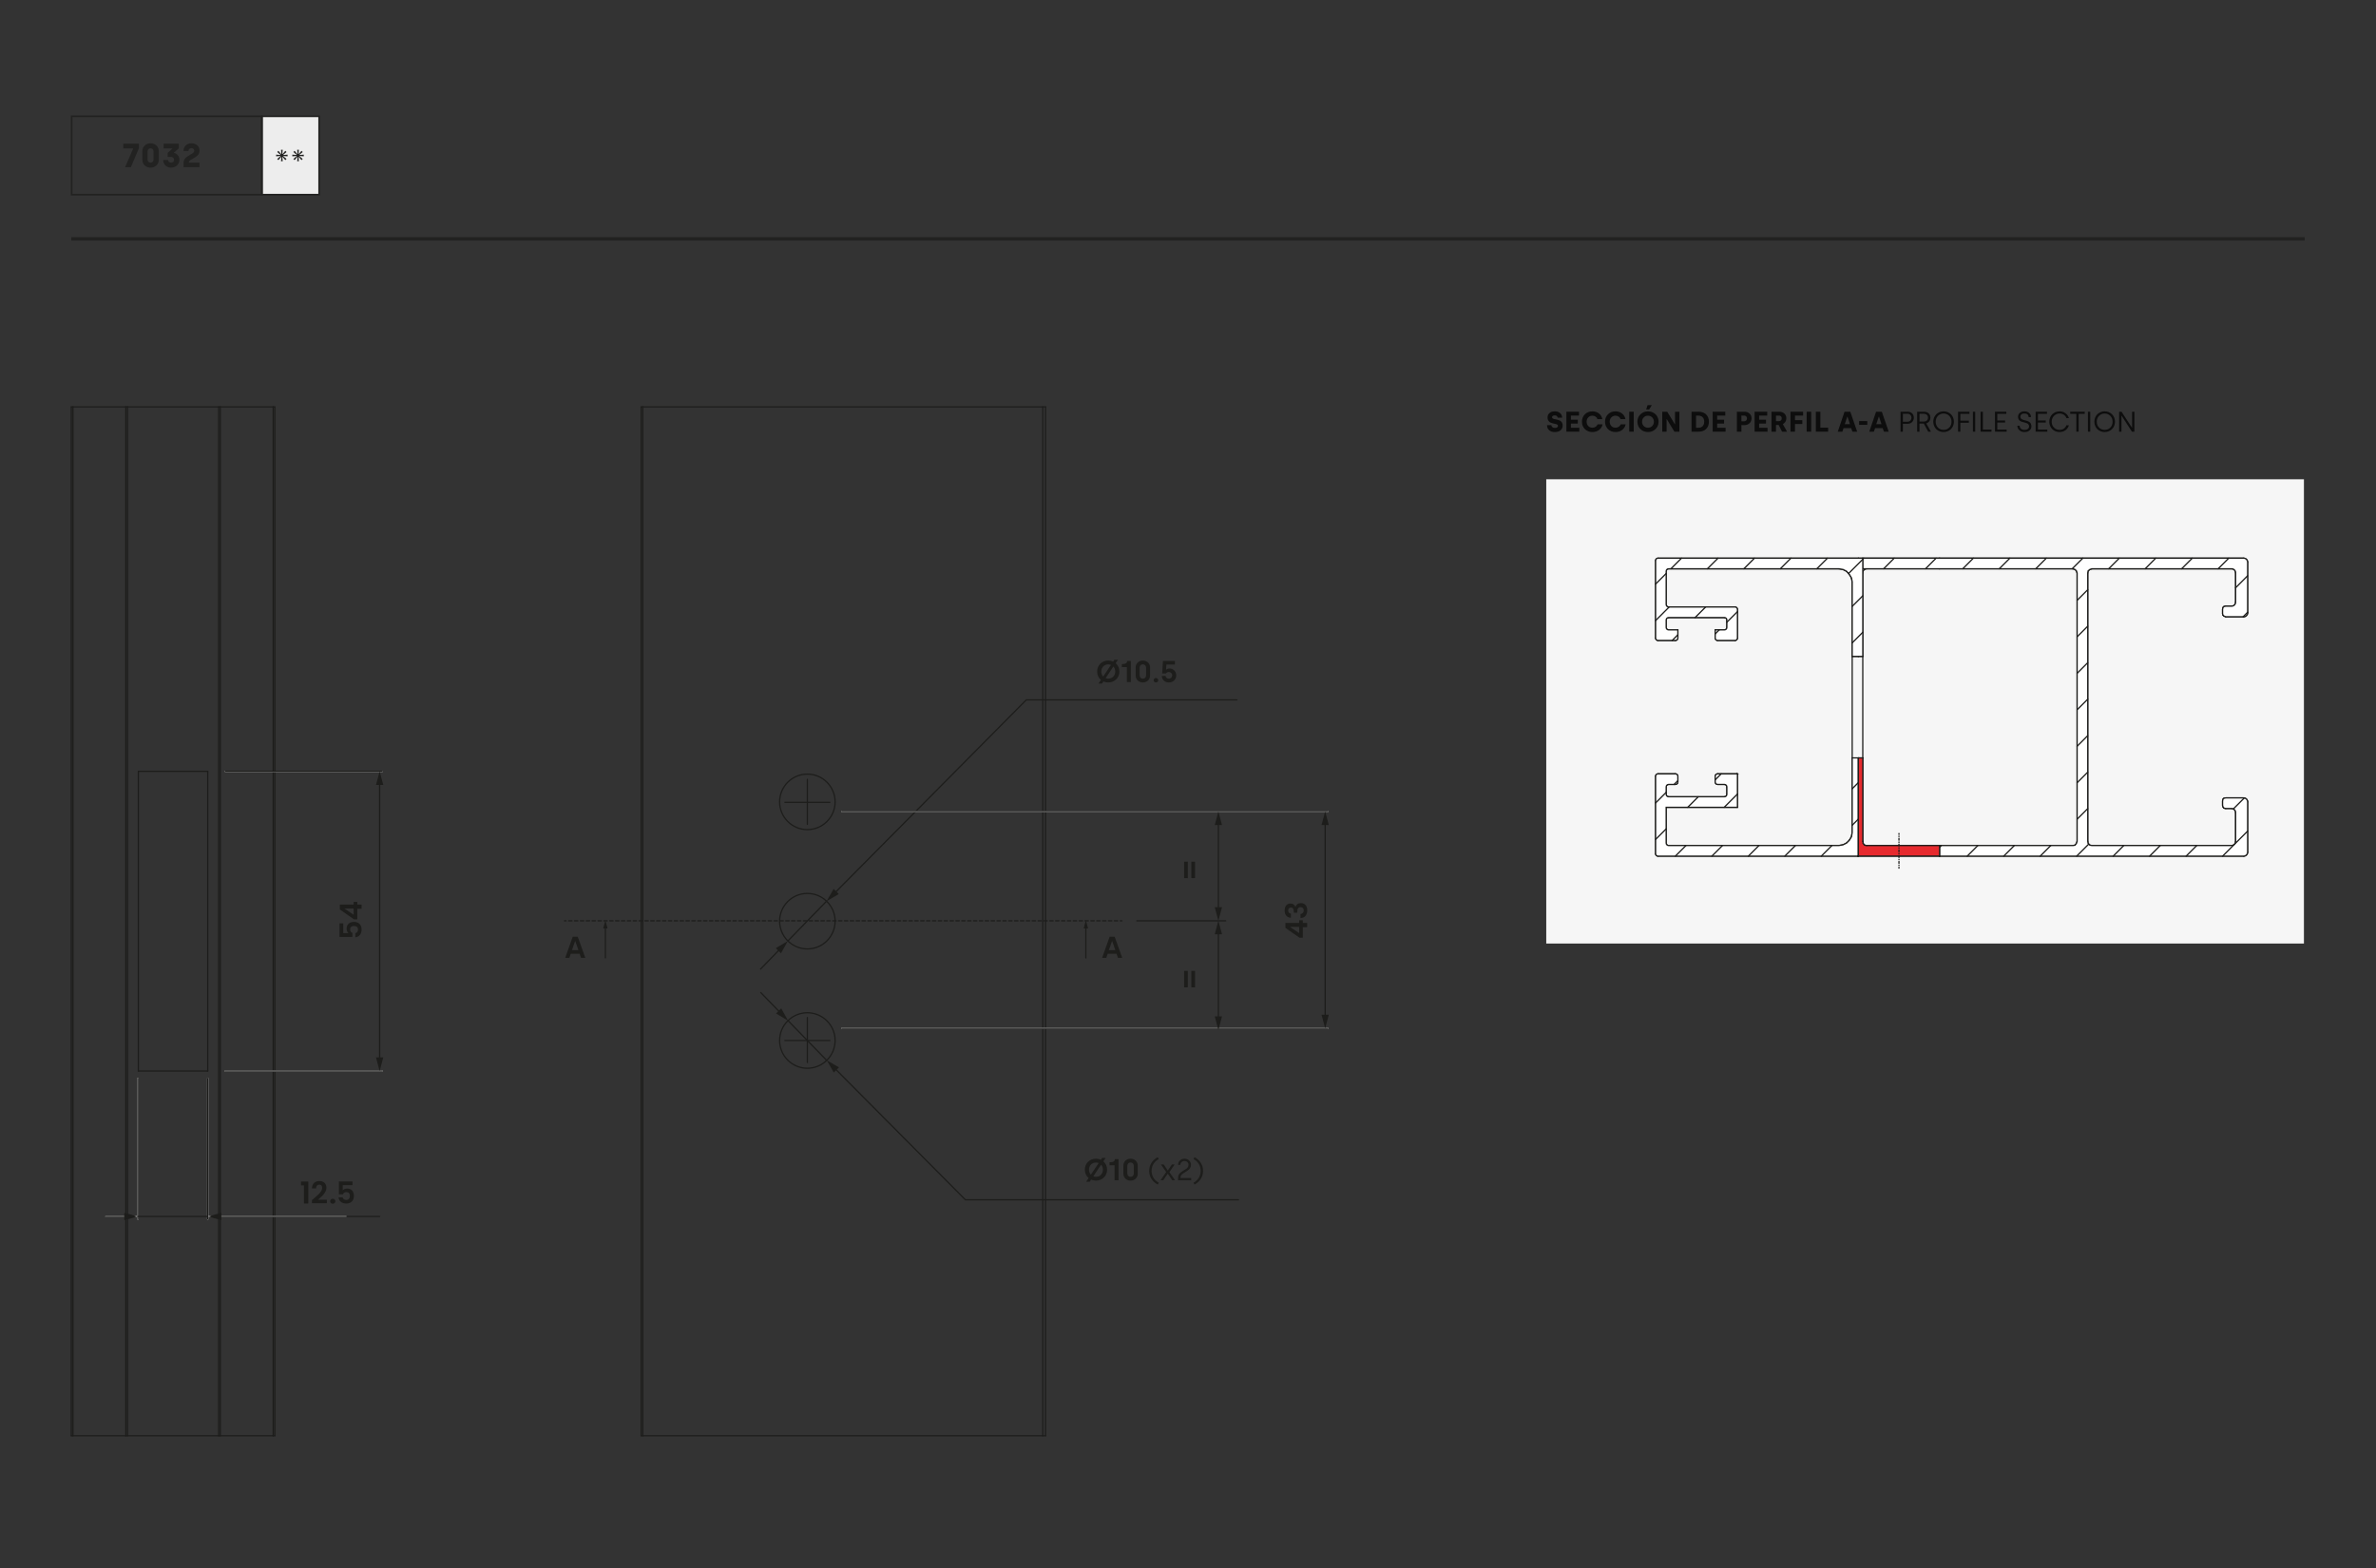 <?xml version="1.0" encoding="UTF-8"?><svg xmlns="http://www.w3.org/2000/svg" width="500mm" height="330mm" xmlns:xlink="http://www.w3.org/1999/xlink" viewBox="0 0 1417.323 935.433"><rect x="0" y="0" width="1417.323" height="935.433" fill="#333333" stroke="none"/><defs><clipPath id="gd"><rect x="1063.417" y="-804.625" width="428.283" height="597.497" style="fill:none; stroke-width:0px;"/></clipPath></defs><g id="a"><path d="m922.842,253.651h2.567c.067.969.85,1.632,2.158,1.632,1.105,0,1.785-.425,1.785-1.173,0-2.21-6.204-.221-6.204-5.134,0-1.037.374-1.887,1.139-2.55.765-.68,1.818-1.02,3.144-1.02,1.275,0,2.329.323,3.128.986.815.646,1.24,1.581,1.292,2.805h-2.686c-.018-.833-.646-1.394-1.734-1.394-1.02,0-1.598.442-1.598,1.105,0,2.125,6.323.17,6.323,4.998,0,1.139-.408,2.057-1.241,2.771s-1.972,1.071-3.434,1.071c-1.444.017-2.566-.357-3.399-1.122-.833-.731-1.241-1.717-1.241-2.924v-.051Z" style="fill:#0d0d0d; stroke-width:0px;"/><path d="m934.375,257.526v-11.899h7.53v2.295h-4.845v2.465h4.131v2.294h-4.131v2.533h5.031v2.312h-7.717Z" style="fill:#0d0d0d; stroke-width:0px;"/><path d="m949.913,245.406c3.161,0,5.474,2.04,5.915,4.641h-2.924c-.34-1.207-1.495-2.057-2.991-2.057-1.02,0-1.853.34-2.499,1.02-.645.68-.969,1.53-.969,2.567s.323,1.904.969,2.583c.645.663,1.478,1.003,2.499,1.003,1.496,0,2.635-.833,3.094-2.006h2.94c-.255,1.343-.935,2.431-2.04,3.298-1.105.867-2.431,1.292-3.994,1.292-3.638.051-6.323-2.703-6.256-6.17-.067-3.451,2.618-6.222,6.256-6.17Z" style="fill:#0d0d0d; stroke-width:0px;"/><path d="m963.691,245.406c3.161,0,5.474,2.04,5.915,4.641h-2.924c-.34-1.207-1.496-2.057-2.991-2.057-1.02,0-1.853.34-2.499,1.02-.645.68-.969,1.53-.969,2.567s.323,1.904.969,2.583c.645.663,1.478,1.003,2.499,1.003,1.495,0,2.635-.833,3.094-2.006h2.94c-.255,1.343-.935,2.431-2.04,3.298-1.105.867-2.431,1.292-3.994,1.292-3.638.051-6.323-2.703-6.256-6.17-.067-3.451,2.618-6.222,6.256-6.17Z" style="fill:#0d0d0d; stroke-width:0px;"/><path d="m971.865,257.526v-11.899h2.686v11.899h-2.686Z" style="fill:#0d0d0d; stroke-width:0px;"/><path d="m983.058,245.406c3.638,0,6.323,2.686,6.323,6.17.052,3.417-2.771,6.238-6.323,6.17-3.654,0-6.323-2.652-6.323-6.17,0-3.502,2.703-6.17,6.323-6.17Zm-2.55,8.737c.663.68,1.514,1.02,2.55,1.02,1.02,0,1.853-.34,2.517-1.02.662-.68,1.002-1.53,1.002-2.566,0-1.02-.34-1.87-1.002-2.55-.663-.697-1.496-1.037-2.517-1.037-1.036,0-1.887.34-2.55,1.037-.662.68-.985,1.53-.985,2.55,0,1.037.323,1.887.985,2.566Zm1.48-9.876l.833-2.583h2.516l-1.565,2.583h-1.784Z" style="fill:#0d0d0d; stroke-width:0px;"/><path d="m991.555,257.526v-11.899h2.975l4.556,7.479h.102v-7.479h2.602v11.899h-2.992l-4.538-7.479h-.102v7.479h-2.601Z" style="fill:#0d0d0d; stroke-width:0px;"/><path d="m1009.032,257.526v-11.899h4.232c3.808,0,6.119,2.414,6.119,5.898,0,1.853-.544,3.315-1.648,4.386-1.088,1.071-2.584,1.615-4.471,1.615h-4.232Zm2.686-2.329h1.428c1.751,0,3.434-.969,3.434-3.672,0-2.566-1.699-3.569-3.434-3.569h-1.428v7.241Z" style="fill:#0d0d0d; stroke-width:0px;"/><path d="m1021.629,257.526v-11.899h7.53v2.295h-4.845v2.465h4.131v2.294h-4.131v2.533h5.031v2.312h-7.717Z" style="fill:#0d0d0d; stroke-width:0px;"/><path d="m1036.079,257.526v-11.899h4.606c1.19,0,2.176.374,2.958,1.122.799.731,1.19,1.683,1.19,2.856,0,2.346-1.869,4.012-4.147,4.012h-1.921v3.91h-2.686Zm2.686-6.188h1.649c.969,0,1.683-.697,1.683-1.734,0-1.02-.68-1.683-1.683-1.683h-1.649v3.417Z" style="fill:#0d0d0d; stroke-width:0px;"/><path d="m1046.652,257.526v-11.899h7.53v2.295h-4.845v2.465h4.131v2.294h-4.131v2.533h5.031v2.312h-7.717Z" style="fill:#0d0d0d; stroke-width:0px;"/><path d="m1056.721,257.526v-11.899h4.657c1.225,0,2.228.374,3.026,1.105s1.19,1.666,1.19,2.822c0,1.547-.867,2.839-2.107,3.468l2.532,4.504h-2.991l-2.023-3.978h-1.598v3.978h-2.686Zm2.686-6.272h1.734c1.02,0,1.699-.629,1.699-1.7,0-1.003-.663-1.632-1.733-1.632h-1.7v3.332Z" style="fill:#0d0d0d; stroke-width:0px;"/><path d="m1068.053,257.526v-11.899h7.53v2.295h-4.845v2.737h4.369v2.294h-4.369v4.573h-2.686Z" style="fill:#0d0d0d; stroke-width:0px;"/><path d="m1077.713,257.526v-11.899h2.686v11.899h-2.686Z" style="fill:#0d0d0d; stroke-width:0px;"/><path d="m1083.179,257.526v-11.899h2.686v9.502h4.658v2.397h-7.344Z" style="fill:#0d0d0d; stroke-width:0px;"/><path d="m1096.252,257.526l4.046-11.899h3.434l4.097,11.899h-2.856l-.714-2.108h-4.556l-.697,2.108h-2.754Zm4.182-4.504h3.094l-1.462-4.436h-.152l-1.48,4.436Z" style="fill:#0d0d0d; stroke-width:0px;"/><path d="m1108.994,253.446v-2.227h4.861v2.227h-4.861Z" style="fill:#0d0d0d; stroke-width:0px;"/><path d="m1115.06,257.526l4.046-11.899h3.434l4.097,11.899h-2.856l-.714-2.108h-4.556l-.697,2.108h-2.754Zm4.182-4.504h3.094l-1.462-4.436h-.152l-1.48,4.436Z" style="fill:#0d0d0d; stroke-width:0px;"/><path d="m1133.709,257.526v-11.899h4.267c1.088,0,1.972.323,2.635.986.662.646,1.003,1.513,1.003,2.584s-.341,1.938-1.037,2.618c-.68.663-1.547,1.003-2.601,1.003h-2.89v4.708h-1.377Zm1.377-5.933h2.771c1.41,0,2.346-1.02,2.346-2.397s-.918-2.346-2.346-2.346h-2.771v4.742Z" style="fill:#0d0d0d; stroke-width:0px;"/><path d="m1143.615,257.526v-11.899h4.028c2.397,0,3.876,1.394,3.876,3.519,0,.833-.238,1.564-.715,2.193-.476.629-1.07,1.037-1.768,1.241l2.788,4.946h-1.598l-2.635-4.811h-2.601v4.811h-1.377Zm1.377-6.034h2.651c1.444,0,2.447-.85,2.447-2.346,0-1.343-.918-2.294-2.532-2.294h-2.566v4.641Z" style="fill:#0d0d0d; stroke-width:0px;"/><path d="m1159.386,245.406c3.553,0,6.153,2.686,6.153,6.17,0,3.502-2.601,6.17-6.17,6.17-3.536,0-6.137-2.652-6.137-6.17,0-3.502,2.618-6.17,6.153-6.17Zm0,11.049c1.36,0,2.482-.459,3.383-1.377.901-.935,1.343-2.091,1.343-3.502,0-2.771-2.022-4.879-4.726-4.879s-4.726,2.108-4.726,4.879c0,2.822,2.023,4.878,4.726,4.878Z" style="fill:#0d0d0d; stroke-width:0px;"/><path d="m1168.013,257.526v-11.899h6.782v1.258h-5.405v4.08h5.048v1.241h-5.048v5.32h-1.377Z" style="fill:#0d0d0d; stroke-width:0px;"/><path d="m1176.872,257.526v-11.899h1.377v11.899h-1.377Z" style="fill:#0d0d0d; stroke-width:0px;"/><path d="m1181.45,257.526v-11.899h1.377v10.658h5.133v1.241h-6.51Z" style="fill:#0d0d0d; stroke-width:0px;"/><path d="m1190.037,257.526v-11.899h6.782v1.258h-5.405v3.961h4.657v1.241h-4.657v4.199h5.592v1.241h-6.969Z" style="fill:#0d0d0d; stroke-width:0px;"/><path d="m1204.757,253.99c0,.697.273,1.292.799,1.768.527.476,1.241.714,2.125.714,1.581,0,2.686-.782,2.686-2.006,0-3.74-6.578-1.122-6.578-5.881,0-.884.34-1.632,1.037-2.244.696-.629,1.614-.935,2.771-.935,1.785,0,3.909,1.003,3.909,3.451h-1.41c0-1.36-.901-2.193-2.516-2.193-1.581,0-2.414.85-2.414,1.921,0,3.247,6.596.986,6.596,5.796,0,.969-.374,1.768-1.122,2.414-.748.629-1.751.952-3.009.952-2.329.068-4.284-1.598-4.25-3.757h1.377Z" style="fill:#0d0d0d; stroke-width:0px;"/><path d="m1214.282,257.526v-11.899h6.782v1.258h-5.405v3.961h4.657v1.241h-4.657v4.199h5.592v1.241h-6.969Z" style="fill:#0d0d0d; stroke-width:0px;"/><path d="m1228.556,245.406c1.343,0,2.516.374,3.501,1.105,1.003.731,1.7,1.7,2.091,2.924h-1.478c-.612-1.75-2.21-2.737-4.113-2.737-2.635,0-4.692,2.108-4.692,4.879-.051,2.753,2.091,4.929,4.692,4.878,1.903,0,3.501-.969,4.062-2.737h1.529c-.374,1.241-1.07,2.21-2.073,2.941-1.003.731-2.176,1.088-3.536,1.088-3.45.068-6.153-2.703-6.103-6.17,0-3.502,2.601-6.17,6.12-6.17Z" style="fill:#0d0d0d; stroke-width:0px;"/><path d="m1234.922,246.885v-1.258h8.652v1.258h-3.638v10.641h-1.377v-10.641h-3.638Z" style="fill:#0d0d0d; stroke-width:0px;"/><path d="m1245.483,257.526v-11.899h1.377v11.899h-1.377Z" style="fill:#0d0d0d; stroke-width:0px;"/><path d="m1255.474,245.406c3.553,0,6.153,2.686,6.153,6.17,0,3.502-2.601,6.17-6.17,6.17-3.536,0-6.137-2.652-6.137-6.17,0-3.502,2.618-6.17,6.153-6.17Zm0,11.049c1.36,0,2.482-.459,3.383-1.377.901-.935,1.343-2.091,1.343-3.502,0-2.771-2.022-4.879-4.726-4.879s-4.726,2.108-4.726,4.879c0,2.822,2.023,4.878,4.726,4.878Z" style="fill:#0d0d0d; stroke-width:0px;"/><path d="m1264.101,257.526v-11.899h1.41l6.222,9.502h.102v-9.502h1.36v11.899h-1.462l-6.153-9.502h-.102v9.502h-1.377Z" style="fill:#0d0d0d; stroke-width:0px;"/><rect x="922.367" y="285.931" width="451.966" height="276.961" style="fill:#f6f6f6; stroke-width:0px;"/><polyline points="497.864 637.261 575.874 715.769 738.743 715.769" style="fill:none; stroke:#1d1d1b; stroke-linecap:round; stroke-miterlimit:10; stroke-width:.75px;"/><polygon points="497.365 639.851 493.18 632.548 500.457 636.779 497.365 639.851" style="fill:#1d1d1b; stroke-width:0px;"/><polyline points="497.774 532.891 612.188 417.529 737.805 417.529" style="fill:none; stroke:#1d1d1b; stroke-linecap:round; stroke-miterlimit:10; stroke-width:.75px;"/><polygon points="500.368 533.37 493.095 537.608 497.273 530.301 500.368 533.37" style="fill:#1d1d1b; stroke-width:0px;"/><g id="b"><line x1="82.537" y1="460.166" x2="82.537" y2="638.944" style="fill:none; stroke:#1d1d1b; stroke-linecap:round; stroke-linejoin:round; stroke-width:.75px;"/></g><g id="c"><line x1="82.537" y1="638.944" x2="123.921" y2="638.944" style="fill:none; stroke:#1d1d1b; stroke-linecap:round; stroke-linejoin:round; stroke-width:.75px;"/></g><g id="d"><line x1="123.921" y1="638.944" x2="123.921" y2="460.166" style="fill:none; stroke:#1d1d1b; stroke-linecap:round; stroke-linejoin:round; stroke-width:.75px;"/></g><g id="e"><line x1="123.921" y1="460.166" x2="82.537" y2="460.166" style="fill:none; stroke:#1d1d1b; stroke-linecap:round; stroke-linejoin:round; stroke-width:.75px;"/></g><g id="f"><line x1="43.513" y1="242.742" x2="43.513" y2="856.537" style="fill:none; stroke:#1d1d1b; stroke-linecap:round; stroke-linejoin:round; stroke-width:.75px;"/></g><g id="g"><line x1="43.513" y1="856.537" x2="42.52" y2="856.537" style="fill:none; stroke:#1d1d1b; stroke-linecap:round; stroke-linejoin:round; stroke-width:.75px;"/></g><g id="h"><line x1="42.52" y1="856.537" x2="42.52" y2="242.742" style="fill:none; stroke:#1d1d1b; stroke-linecap:round; stroke-linejoin:round; stroke-width:.75px;"/></g><g id="i"><line x1="42.52" y1="242.742" x2="43.513" y2="242.742" style="fill:none; stroke:#1d1d1b; stroke-linecap:round; stroke-linejoin:round; stroke-width:.75px;"/></g><g id="j"><line x1="75.055" y1="856.537" x2="75.055" y2="242.742" style="fill:none; stroke:#1d1d1b; stroke-linecap:round; stroke-linejoin:round; stroke-width:.75px;"/></g><g id="k"><line x1="75.055" y1="856.537" x2="43.513" y2="856.537" style="fill:none; stroke:#1d1d1b; stroke-linecap:round; stroke-linejoin:round; stroke-width:.75px;"/></g><g id="l"><line x1="75.055" y1="242.742" x2="43.513" y2="242.742" style="fill:none; stroke:#1d1d1b; stroke-linecap:round; stroke-linejoin:round; stroke-width:.75px;"/></g><g id="m"><line x1="76.048" y1="242.742" x2="76.048" y2="856.537" style="fill:none; stroke:#1d1d1b; stroke-linecap:round; stroke-linejoin:round; stroke-width:.75px;"/></g><g id="n"><line x1="76.048" y1="856.537" x2="75.055" y2="856.537" style="fill:none; stroke:#1d1d1b; stroke-linecap:round; stroke-linejoin:round; stroke-width:.75px;"/></g><g id="o"><line x1="75.055" y1="242.742" x2="76.048" y2="242.742" style="fill:none; stroke:#1d1d1b; stroke-linecap:round; stroke-linejoin:round; stroke-width:.75px;"/></g><g id="p"><line x1="131.403" y1="242.742" x2="131.403" y2="856.537" style="fill:none; stroke:#1d1d1b; stroke-linecap:round; stroke-linejoin:round; stroke-width:.75px;"/></g><g id="q"><line x1="131.403" y1="856.537" x2="130.41" y2="856.537" style="fill:none; stroke:#1d1d1b; stroke-linecap:round; stroke-linejoin:round; stroke-width:.75px;"/></g><g id="r"><line x1="130.41" y1="856.537" x2="130.41" y2="242.742" style="fill:none; stroke:#1d1d1b; stroke-linecap:round; stroke-linejoin:round; stroke-width:.75px;"/></g><g id="s"><line x1="130.41" y1="242.742" x2="131.403" y2="242.742" style="fill:none; stroke:#1d1d1b; stroke-linecap:round; stroke-linejoin:round; stroke-width:.75px;"/></g><g id="t"><line x1="162.946" y1="856.537" x2="162.946" y2="242.742" style="fill:none; stroke:#1d1d1b; stroke-linecap:round; stroke-linejoin:round; stroke-width:.75px;"/></g><g id="u"><line x1="162.946" y1="856.537" x2="131.403" y2="856.537" style="fill:none; stroke:#1d1d1b; stroke-linecap:round; stroke-linejoin:round; stroke-width:.75px;"/></g><g id="v"><line x1="162.946" y1="242.742" x2="131.403" y2="242.742" style="fill:none; stroke:#1d1d1b; stroke-linecap:round; stroke-linejoin:round; stroke-width:.75px;"/></g><g id="w"><line x1="163.939" y1="242.742" x2="163.939" y2="856.537" style="fill:none; stroke:#1d1d1b; stroke-linecap:round; stroke-linejoin:round; stroke-width:.75px;"/></g><g id="x"><line x1="163.939" y1="856.537" x2="162.946" y2="856.537" style="fill:none; stroke:#1d1d1b; stroke-linecap:round; stroke-linejoin:round; stroke-width:.75px;"/></g><g id="y"><line x1="162.946" y1="242.742" x2="163.939" y2="242.742" style="fill:none; stroke:#1d1d1b; stroke-linecap:round; stroke-linejoin:round; stroke-width:.75px;"/></g><g id="z"><line x1="130.41" y1="856.537" x2="76.048" y2="856.537" style="fill:none; stroke:#1d1d1b; stroke-linecap:round; stroke-linejoin:round; stroke-width:.75px;"/></g><g id="aa"><line x1="130.41" y1="242.742" x2="76.048" y2="242.742" style="fill:none; stroke:#1d1d1b; stroke-linecap:round; stroke-linejoin:round; stroke-width:.75px;"/></g><g id="ab"><line x1="1238.629" y1="340.578" x2="1237.787" y2="339.736" style="fill:none; stroke:#1d1d1b; stroke-linecap:round; stroke-linejoin:round; stroke-width:.75px;"/></g><g id="ac"><line x1="1237.787" y1="339.736" x2="1236.524" y2="339.314" style="fill:none; stroke:#1d1d1b; stroke-linecap:round; stroke-linejoin:round; stroke-width:.75px;"/></g><g id="ad"><line x1="1236.524" y1="339.314" x2="1156.992" y2="339.314" style="fill:none; stroke:#1d1d1b; stroke-linecap:round; stroke-linejoin:round; stroke-width:.75px;"/></g><g id="ae"><line x1="1156.992" y1="332.998" x2="1156.992" y2="339.314" style="fill:none; stroke:#1d1d1b; stroke-linecap:round; stroke-linejoin:round; stroke-width:.75px;"/></g><g id="af"><line x1="1338.329" y1="332.998" x2="1156.992" y2="332.998" style="fill:none; stroke:#1d1d1b; stroke-linecap:round; stroke-linejoin:round; stroke-width:.75px;"/></g><g id="ag"><path d="m1340.752,335.421c0-1.338-1.085-2.423-2.423-2.423" style="fill:none; stroke:#1d1d1b; stroke-linecap:round; stroke-linejoin:round; stroke-width:.75px;"/></g><g id="ah"><line x1="1340.752" y1="335.421" x2="1340.752" y2="365.527" style="fill:none; stroke:#1d1d1b; stroke-linecap:round; stroke-linejoin:round; stroke-width:.75px;"/></g><g id="ai"><path d="m1338.329,367.951c1.338,0,2.423-1.085,2.423-2.423" style="fill:none; stroke:#1d1d1b; stroke-linecap:round; stroke-linejoin:round; stroke-width:.75px;"/></g><g id="aj"><line x1="1327.697" y1="367.951" x2="1338.329" y2="367.951" style="fill:none; stroke:#1d1d1b; stroke-linecap:round; stroke-linejoin:round; stroke-width:.75px;"/></g><g id="ak"><line x1="1326.644" y1="367.529" x2="1327.697" y2="367.951" style="fill:none; stroke:#1d1d1b; stroke-linecap:round; stroke-linejoin:round; stroke-width:.75px;"/></g><g id="al"><line x1="1326.013" y1="366.898" x2="1326.644" y2="367.529" style="fill:none; stroke:#1d1d1b; stroke-linecap:round; stroke-linejoin:round; stroke-width:.75px;"/></g><g id="am"><line x1="1325.802" y1="366.056" x2="1326.013" y2="366.898" style="fill:none; stroke:#1d1d1b; stroke-linecap:round; stroke-linejoin:round; stroke-width:.75px;"/></g><g id="an"><line x1="1325.802" y1="363.529" x2="1325.802" y2="366.056" style="fill:none; stroke:#1d1d1b; stroke-linecap:round; stroke-linejoin:round; stroke-width:.75px;"/></g><g id="ao"><line x1="1326.013" y1="362.476" x2="1325.802" y2="363.529" style="fill:none; stroke:#1d1d1b; stroke-linecap:round; stroke-linejoin:round; stroke-width:.75px;"/></g><g id="ap"><line x1="1326.644" y1="361.845" x2="1326.013" y2="362.476" style="fill:none; stroke:#1d1d1b; stroke-linecap:round; stroke-linejoin:round; stroke-width:.75px;"/></g><g id="aq"><line x1="1327.697" y1="361.634" x2="1326.644" y2="361.845" style="fill:none; stroke:#1d1d1b; stroke-linecap:round; stroke-linejoin:round; stroke-width:.75px;"/></g><g id="ar"><line x1="1331.169" y1="361.634" x2="1327.697" y2="361.634" style="fill:none; stroke:#1d1d1b; stroke-linecap:round; stroke-linejoin:round; stroke-width:.75px;"/></g><g id="as"><path d="m1331.169,361.634c1.338,0,2.423-1.085,2.423-2.423" style="fill:none; stroke:#1d1d1b; stroke-linecap:round; stroke-linejoin:round; stroke-width:.75px;"/></g><g id="at"><line x1="1333.593" y1="359.211" x2="1333.593" y2="341.737" style="fill:none; stroke:#1d1d1b; stroke-linecap:round; stroke-linejoin:round; stroke-width:.75px;"/></g><g id="au"><path d="m1333.593,341.737c0-1.338-1.085-2.423-2.423-2.423" style="fill:none; stroke:#1d1d1b; stroke-linecap:round; stroke-linejoin:round; stroke-width:.75px;"/></g><g id="av"><line x1="1331.169" y1="339.314" x2="1247.895" y2="339.314" style="fill:none; stroke:#1d1d1b; stroke-linecap:round; stroke-linejoin:round; stroke-width:.75px;"/></g><g id="aw"><line x1="1246.631" y1="339.736" x2="1247.895" y2="339.314" style="fill:none; stroke:#1d1d1b; stroke-linecap:round; stroke-linejoin:round; stroke-width:.75px;"/></g><g id="ax"><line x1="1245.579" y1="340.578" x2="1246.631" y2="339.736" style="fill:none; stroke:#1d1d1b; stroke-linecap:round; stroke-linejoin:round; stroke-width:.75px;"/></g><g id="ay"><line x1="1245.368" y1="341.841" x2="1245.579" y2="340.578" style="fill:none; stroke:#1d1d1b; stroke-linecap:round; stroke-linejoin:round; stroke-width:.75px;"/></g><g id="az"><line x1="1245.368" y1="501.905" x2="1245.368" y2="341.841" style="fill:none; stroke:#1d1d1b; stroke-linecap:round; stroke-linejoin:round; stroke-width:.75px;"/></g><g id="ba"><line x1="1245.579" y1="503.169" x2="1245.368" y2="501.905" style="fill:none; stroke:#1d1d1b; stroke-linecap:round; stroke-linejoin:round; stroke-width:.75px;"/></g><g id="bb"><line x1="1246.631" y1="504.222" x2="1245.579" y2="503.169" style="fill:none; stroke:#1d1d1b; stroke-linecap:round; stroke-linejoin:round; stroke-width:.75px;"/></g><g id="bc"><line x1="1247.895" y1="504.433" x2="1246.631" y2="504.222" style="fill:none; stroke:#1d1d1b; stroke-linecap:round; stroke-linejoin:round; stroke-width:.75px;"/></g><g id="bd"><line x1="1247.895" y1="504.433" x2="1331.169" y2="504.433" style="fill:none; stroke:#1d1d1b; stroke-linecap:round; stroke-linejoin:round; stroke-width:.75px;"/></g><g id="be"><path d="m1331.169,504.433c1.338,0,2.423-1.085,2.423-2.423" style="fill:none; stroke:#1d1d1b; stroke-linecap:round; stroke-linejoin:round; stroke-width:.75px;"/></g><g id="bf"><line x1="1333.593" y1="502.009" x2="1333.593" y2="484.747" style="fill:none; stroke:#1d1d1b; stroke-linecap:round; stroke-linejoin:round; stroke-width:.75px;"/></g><g id="bg"><path d="m1333.593,484.747c0-1.338-1.085-2.423-2.423-2.423" style="fill:none; stroke:#1d1d1b; stroke-linecap:round; stroke-linejoin:round; stroke-width:.75px;"/></g><g id="bh"><line x1="1327.697" y1="482.324" x2="1331.169" y2="482.324" style="fill:none; stroke:#1d1d1b; stroke-linecap:round; stroke-linejoin:round; stroke-width:.75px;"/></g><g id="bi"><line x1="1326.644" y1="482.113" x2="1327.697" y2="482.324" style="fill:none; stroke:#1d1d1b; stroke-linecap:round; stroke-linejoin:round; stroke-width:.75px;"/></g><g id="bj"><line x1="1326.013" y1="481.271" x2="1326.644" y2="482.113" style="fill:none; stroke:#1d1d1b; stroke-linecap:round; stroke-linejoin:round; stroke-width:.75px;"/></g><g id="bk"><line x1="1325.802" y1="480.428" x2="1326.013" y2="481.271" style="fill:none; stroke:#1d1d1b; stroke-linecap:round; stroke-linejoin:round; stroke-width:.75px;"/></g><g id="bl"><line x1="1325.802" y1="477.902" x2="1325.802" y2="480.428" style="fill:none; stroke:#1d1d1b; stroke-linecap:round; stroke-linejoin:round; stroke-width:.75px;"/></g><g id="bm"><line x1="1326.013" y1="476.849" x2="1325.802" y2="477.902" style="fill:none; stroke:#1d1d1b; stroke-linecap:round; stroke-linejoin:round; stroke-width:.75px;"/></g><g id="bn"><line x1="1326.644" y1="476.217" x2="1326.013" y2="476.849" style="fill:none; stroke:#1d1d1b; stroke-linecap:round; stroke-linejoin:round; stroke-width:.75px;"/></g><g id="bo"><line x1="1327.697" y1="476.007" x2="1326.644" y2="476.217" style="fill:none; stroke:#1d1d1b; stroke-linecap:round; stroke-linejoin:round; stroke-width:.75px;"/></g><g id="bp"><line x1="1338.329" y1="476.007" x2="1327.697" y2="476.007" style="fill:none; stroke:#1d1d1b; stroke-linecap:round; stroke-linejoin:round; stroke-width:.75px;"/></g><g id="bq"><path d="m1340.752,478.43c0-1.338-1.085-2.423-2.423-2.423" style="fill:none; stroke:#1d1d1b; stroke-linecap:round; stroke-linejoin:round; stroke-width:.75px;"/></g><g id="br"><line x1="1340.752" y1="478.43" x2="1340.752" y2="508.325" style="fill:none; stroke:#1d1d1b; stroke-linecap:round; stroke-linejoin:round; stroke-width:.75px;"/></g><g id="bs"><path d="m1338.329,510.749c1.338,0,2.423-1.085,2.423-2.423" style="fill:none; stroke:#1d1d1b; stroke-linecap:round; stroke-linejoin:round; stroke-width:.75px;"/></g><g id="bt"><line x1="1156.992" y1="510.749" x2="1338.329" y2="510.749" style="fill:none; stroke:#1d1d1b; stroke-linecap:round; stroke-linejoin:round; stroke-width:.75px;"/></g><g id="bu"><line x1="1156.992" y1="504.433" x2="1156.992" y2="510.749" style="fill:none; stroke:#1d1d1b; stroke-linecap:round; stroke-linejoin:round; stroke-width:.75px;"/></g><g id="bv"><line x1="1156.992" y1="504.433" x2="1236.524" y2="504.433" style="fill:none; stroke:#1d1d1b; stroke-linecap:round; stroke-linejoin:round; stroke-width:.75px;"/></g><g id="bw"><line x1="1236.524" y1="504.433" x2="1237.787" y2="504.222" style="fill:none; stroke:#1d1d1b; stroke-linecap:round; stroke-linejoin:round; stroke-width:.75px;"/></g><g id="bx"><line x1="1237.787" y1="504.222" x2="1238.629" y2="503.169" style="fill:none; stroke:#1d1d1b; stroke-linecap:round; stroke-linejoin:round; stroke-width:.75px;"/></g><g id="by"><line x1="1238.629" y1="503.169" x2="1239.051" y2="501.905" style="fill:none; stroke:#1d1d1b; stroke-linecap:round; stroke-linejoin:round; stroke-width:.75px;"/></g><g id="bz"><line x1="1239.051" y1="501.905" x2="1239.051" y2="341.841" style="fill:none; stroke:#1d1d1b; stroke-linecap:round; stroke-linejoin:round; stroke-width:.75px;"/></g><g id="ca"><line x1="1239.051" y1="341.841" x2="1238.629" y2="340.578" style="fill:none; stroke:#1d1d1b; stroke-linecap:round; stroke-linejoin:round; stroke-width:.75px;"/></g><g id="cb"><line x1="1108.525" y1="452.165" x2="1111.184" y2="452.165" style="fill:none; stroke:#1d1d1b; stroke-linecap:round; stroke-linejoin:round; stroke-width:.75px;"/></g><g id="cc"><line x1="1111.184" y1="501.905" x2="1111.184" y2="452.165" style="fill:none; stroke:#1d1d1b; stroke-linecap:round; stroke-linejoin:round; stroke-width:.75px;"/></g><g id="cd"><line x1="1111.394" y1="503.169" x2="1111.184" y2="501.905" style="fill:none; stroke:#1d1d1b; stroke-linecap:round; stroke-linejoin:round; stroke-width:.75px;"/></g><g id="ce"><line x1="1112.236" y1="504.222" x2="1111.394" y2="503.169" style="fill:none; stroke:#1d1d1b; stroke-linecap:round; stroke-linejoin:round; stroke-width:.75px;"/></g><g id="cf"><line x1="1113.499" y1="504.433" x2="1112.236" y2="504.222" style="fill:none; stroke:#1d1d1b; stroke-linecap:round; stroke-linejoin:round; stroke-width:.75px;"/></g><g id="cg"><line x1="1156.992" y1="504.433" x2="1113.499" y2="504.433" style="fill:none; stroke:#1d1d1b; stroke-linecap:round; stroke-linejoin:round; stroke-width:.75px;"/></g><g id="ch"><line x1="1108.525" y1="510.749" x2="1108.525" y2="452.165" style="fill:none; stroke:#1d1d1b; stroke-linecap:round; stroke-linejoin:round; stroke-width:.75px;"/></g><g id="ci"><line x1="1108.525" y1="510.749" x2="1156.992" y2="510.749" style="fill:none; stroke:#1d1d1b; stroke-linecap:round; stroke-linejoin:round; stroke-width:.75px;"/></g><g id="cj"><line x1="1036.406" y1="461.665" x2="1036.406" y2="481.633" style="fill:none; stroke:#1d1d1b; stroke-linecap:round; stroke-linejoin:round; stroke-width:.75px;"/></g><g id="ck"><line x1="1036.406" y1="481.633" x2="993.9" y2="481.633" style="fill:none; stroke:#1d1d1b; stroke-linecap:round; stroke-linejoin:round; stroke-width:.75px;"/></g><g id="cl"><line x1="993.9" y1="481.633" x2="993.9" y2="502.979" style="fill:none; stroke:#1d1d1b; stroke-linecap:round; stroke-linejoin:round; stroke-width:.75px;"/></g><g id="cm"><path d="m993.9,502.979c0,.803.651,1.454,1.454,1.454" style="fill:none; stroke:#1d1d1b; stroke-linecap:round; stroke-linejoin:round; stroke-width:.75px;"/></g><g id="cn"><line x1="1099.392" y1="504.011" x2="1096.865" y2="504.433" style="fill:none; stroke:#1d1d1b; stroke-linecap:round; stroke-linejoin:round; stroke-width:.75px;"/></g><g id="co"><line x1="1101.498" y1="502.958" x2="1099.392" y2="504.011" style="fill:none; stroke:#1d1d1b; stroke-linecap:round; stroke-linejoin:round; stroke-width:.75px;"/></g><g id="cp"><line x1="1103.182" y1="501.274" x2="1101.498" y2="502.958" style="fill:none; stroke:#1d1d1b; stroke-linecap:round; stroke-linejoin:round; stroke-width:.75px;"/></g><g id="cq"><line x1="1104.446" y1="499.169" x2="1103.182" y2="501.274" style="fill:none; stroke:#1d1d1b; stroke-linecap:round; stroke-linejoin:round; stroke-width:.75px;"/></g><g id="cr"><line x1="1104.867" y1="496.641" x2="1104.446" y2="499.169" style="fill:none; stroke:#1d1d1b; stroke-linecap:round; stroke-linejoin:round; stroke-width:.75px;"/></g><g id="cs"><line x1="1104.867" y1="452.165" x2="1104.867" y2="496.641" style="fill:none; stroke:#1d1d1b; stroke-linecap:round; stroke-linejoin:round; stroke-width:.75px;"/></g><g id="ct"><line x1="1108.525" y1="452.165" x2="1104.867" y2="452.165" style="fill:none; stroke:#1d1d1b; stroke-linecap:round; stroke-linejoin:round; stroke-width:.75px;"/></g><g id="cu"><path d="m987.6,509.295c0,.803.651,1.454,1.454,1.454" style="fill:none; stroke:#1d1d1b; stroke-linecap:round; stroke-linejoin:round; stroke-width:.75px;"/></g><g id="cv"><line x1="987.6" y1="509.295" x2="987.6" y2="463.119" style="fill:none; stroke:#1d1d1b; stroke-linecap:round; stroke-linejoin:round; stroke-width:.75px;"/></g><g id="cw"><path d="m989.054,461.665c-.803,0-1.454.651-1.454,1.454" style="fill:none; stroke:#1d1d1b; stroke-linecap:round; stroke-linejoin:round; stroke-width:.75px;"/></g><g id="cx"><line x1="989.054" y1="461.665" x2="999.401" y2="461.665" style="fill:none; stroke:#1d1d1b; stroke-linecap:round; stroke-linejoin:round; stroke-width:.75px;"/></g><g id="cy"><path d="m1000.855,463.119c0-.803-.651-1.454-1.454-1.454" style="fill:none; stroke:#1d1d1b; stroke-linecap:round; stroke-linejoin:round; stroke-width:.75px;"/></g><g id="cz"><line x1="1000.855" y1="463.119" x2="1000.855" y2="466.511" style="fill:none; stroke:#1d1d1b; stroke-linecap:round; stroke-linejoin:round; stroke-width:.75px;"/></g><g id="da"><path d="m999.401,467.965c.803,0,1.454-.651,1.454-1.454" style="fill:none; stroke:#1d1d1b; stroke-linecap:round; stroke-linejoin:round; stroke-width:.75px;"/></g><g id="db"><line x1="999.401" y1="467.965" x2="995.354" y2="467.965" style="fill:none; stroke:#1d1d1b; stroke-linecap:round; stroke-linejoin:round; stroke-width:.75px;"/></g><g id="dc"><path d="m995.354,467.965c-.803,0-1.454.651-1.454,1.454" style="fill:none; stroke:#1d1d1b; stroke-linecap:round; stroke-linejoin:round; stroke-width:.75px;"/></g><g id="dd"><line x1="993.9" y1="469.419" x2="993.9" y2="473.878" style="fill:none; stroke:#1d1d1b; stroke-linecap:round; stroke-linejoin:round; stroke-width:.75px;"/></g><g id="de"><path d="m993.9,473.878c0,.803.651,1.454,1.454,1.454" style="fill:none; stroke:#1d1d1b; stroke-linecap:round; stroke-linejoin:round; stroke-width:.75px;"/></g><g id="df"><line x1="995.354" y1="475.332" x2="1028.651" y2="475.332" style="fill:none; stroke:#1d1d1b; stroke-linecap:round; stroke-linejoin:round; stroke-width:.75px;"/></g><g id="dg"><path d="m1028.651,475.332c.803,0,1.454-.651,1.454-1.454" style="fill:none; stroke:#1d1d1b; stroke-linecap:round; stroke-linejoin:round; stroke-width:.75px;"/></g><g id="dh"><line x1="1030.105" y1="473.878" x2="1030.105" y2="469.419" style="fill:none; stroke:#1d1d1b; stroke-linecap:round; stroke-linejoin:round; stroke-width:.75px;"/></g><g id="di"><path d="m1030.105,469.419c0-.803-.651-1.454-1.454-1.454" style="fill:none; stroke:#1d1d1b; stroke-linecap:round; stroke-linejoin:round; stroke-width:.75px;"/></g><g id="dj"><line x1="1028.651" y1="467.965" x2="1024.604" y2="467.965" style="fill:none; stroke:#1d1d1b; stroke-linecap:round; stroke-linejoin:round; stroke-width:.75px;"/></g><g id="dk"><path d="m1023.15,466.511c0,.803.651,1.454,1.454,1.454" style="fill:none; stroke:#1d1d1b; stroke-linecap:round; stroke-linejoin:round; stroke-width:.75px;"/></g><g id="dl"><line x1="1023.15" y1="466.511" x2="1023.15" y2="463.119" style="fill:none; stroke:#1d1d1b; stroke-linecap:round; stroke-linejoin:round; stroke-width:.75px;"/></g><g id="dm"><path d="m1024.604,461.665c-.803,0-1.454.651-1.454,1.454" style="fill:none; stroke:#1d1d1b; stroke-linecap:round; stroke-linejoin:round; stroke-width:.75px;"/></g><g id="dn"><line x1="1024.604" y1="461.665" x2="1036.406" y2="461.665" style="fill:none; stroke:#1d1d1b; stroke-linecap:round; stroke-linejoin:round; stroke-width:.75px;"/></g><g id="do"><line x1="1096.865" y1="504.433" x2="995.354" y2="504.433" style="fill:none; stroke:#1d1d1b; stroke-linecap:round; stroke-linejoin:round; stroke-width:.75px;"/></g><g id="dp"><line x1="989.054" y1="510.749" x2="1108.525" y2="510.749" style="fill:none; stroke:#1d1d1b; stroke-linecap:round; stroke-linejoin:round; stroke-width:.75px;"/></g><g id="dq"><path d="m1030.105,369.868c0-.803-.651-1.454-1.454-1.454" style="fill:none; stroke:#1d1d1b; stroke-linecap:round; stroke-linejoin:round; stroke-width:.75px;"/></g><g id="dr"><line x1="1028.651" y1="368.414" x2="995.354" y2="368.414" style="fill:none; stroke:#1d1d1b; stroke-linecap:round; stroke-linejoin:round; stroke-width:.75px;"/></g><g id="ds"><path d="m995.354,368.414c-.803,0-1.454.651-1.454,1.454" style="fill:none; stroke:#1d1d1b; stroke-linecap:round; stroke-linejoin:round; stroke-width:.75px;"/></g><g id="dt"><line x1="993.9" y1="369.868" x2="993.9" y2="374.327" style="fill:none; stroke:#1d1d1b; stroke-linecap:round; stroke-linejoin:round; stroke-width:.75px;"/></g><g id="du"><path d="m993.9,374.327c0,.803.651,1.454,1.454,1.454" style="fill:none; stroke:#1d1d1b; stroke-linecap:round; stroke-linejoin:round; stroke-width:.75px;"/></g><g id="dv"><line x1="995.354" y1="375.781" x2="1000.855" y2="375.781" style="fill:none; stroke:#1d1d1b; stroke-linecap:round; stroke-linejoin:round; stroke-width:.75px;"/></g><g id="dw"><line x1="1000.855" y1="375.781" x2="1000.855" y2="380.628" style="fill:none; stroke:#1d1d1b; stroke-linecap:round; stroke-linejoin:round; stroke-width:.75px;"/></g><g id="dx"><path d="m999.401,382.082c.803,0,1.454-.651,1.454-1.454" style="fill:none; stroke:#1d1d1b; stroke-linecap:round; stroke-linejoin:round; stroke-width:.75px;"/></g><g id="dy"><line x1="999.401" y1="382.082" x2="989.054" y2="382.082" style="fill:none; stroke:#1d1d1b; stroke-linecap:round; stroke-linejoin:round; stroke-width:.75px;"/></g><g id="dz"><path d="m987.6,380.628c0,.803.651,1.454,1.454,1.454" style="fill:none; stroke:#1d1d1b; stroke-linecap:round; stroke-linejoin:round; stroke-width:.75px;"/></g><g id="ea"><line x1="987.6" y1="380.628" x2="987.6" y2="334.452" style="fill:none; stroke:#1d1d1b; stroke-linecap:round; stroke-linejoin:round; stroke-width:.75px;"/></g><g id="eb"><path d="m989.054,332.998c-.803,0-1.454.651-1.454,1.454" style="fill:none; stroke:#1d1d1b; stroke-linecap:round; stroke-linejoin:round; stroke-width:.75px;"/></g><g id="ec"><line x1="1108.525" y1="391.582" x2="1108.525" y2="332.998" style="fill:none; stroke:#1d1d1b; stroke-linecap:round; stroke-linejoin:round; stroke-width:.75px;"/></g><g id="ed"><line x1="1104.867" y1="391.582" x2="1108.525" y2="391.582" style="fill:none; stroke:#1d1d1b; stroke-linecap:round; stroke-linejoin:round; stroke-width:.75px;"/></g><g id="ee"><line x1="1104.867" y1="347.106" x2="1104.867" y2="391.582" style="fill:none; stroke:#1d1d1b; stroke-linecap:round; stroke-linejoin:round; stroke-width:.75px;"/></g><g id="ef"><line x1="1104.446" y1="344.789" x2="1104.867" y2="347.106" style="fill:none; stroke:#1d1d1b; stroke-linecap:round; stroke-linejoin:round; stroke-width:.75px;"/></g><g id="eg"><line x1="1103.182" y1="342.684" x2="1104.446" y2="344.789" style="fill:none; stroke:#1d1d1b; stroke-linecap:round; stroke-linejoin:round; stroke-width:.75px;"/></g><g id="eh"><line x1="1101.498" y1="340.788" x2="1103.182" y2="342.684" style="fill:none; stroke:#1d1d1b; stroke-linecap:round; stroke-linejoin:round; stroke-width:.75px;"/></g><g id="ei"><line x1="1099.392" y1="339.736" x2="1101.498" y2="340.788" style="fill:none; stroke:#1d1d1b; stroke-linecap:round; stroke-linejoin:round; stroke-width:.75px;"/></g><g id="ej"><line x1="1096.865" y1="339.314" x2="1099.392" y2="339.736" style="fill:none; stroke:#1d1d1b; stroke-linecap:round; stroke-linejoin:round; stroke-width:.75px;"/></g><g id="ek"><path d="m995.354,339.314c-.803,0-1.454.651-1.454,1.454" style="fill:none; stroke:#1d1d1b; stroke-linecap:round; stroke-linejoin:round; stroke-width:.75px;"/></g><g id="el"><line x1="993.9" y1="340.768" x2="993.9" y2="360.66" style="fill:none; stroke:#1d1d1b; stroke-linecap:round; stroke-linejoin:round; stroke-width:.75px;"/></g><g id="em"><path d="m993.9,360.66c0,.803.651,1.454,1.454,1.454" style="fill:none; stroke:#1d1d1b; stroke-linecap:round; stroke-linejoin:round; stroke-width:.75px;"/></g><g id="en"><line x1="995.354" y1="362.114" x2="1034.952" y2="362.114" style="fill:none; stroke:#1d1d1b; stroke-linecap:round; stroke-linejoin:round; stroke-width:.75px;"/></g><g id="eo"><path d="m1036.406,363.568c0-.803-.651-1.454-1.454-1.454" style="fill:none; stroke:#1d1d1b; stroke-linecap:round; stroke-linejoin:round; stroke-width:.75px;"/></g><g id="ep"><line x1="1036.406" y1="363.568" x2="1036.406" y2="380.628" style="fill:none; stroke:#1d1d1b; stroke-linecap:round; stroke-linejoin:round; stroke-width:.75px;"/></g><g id="eq"><path d="m1034.952,382.082c.803,0,1.454-.651,1.454-1.454" style="fill:none; stroke:#1d1d1b; stroke-linecap:round; stroke-linejoin:round; stroke-width:.75px;"/></g><g id="er"><line x1="1034.952" y1="382.082" x2="1024.604" y2="382.082" style="fill:none; stroke:#1d1d1b; stroke-linecap:round; stroke-linejoin:round; stroke-width:.75px;"/></g><g id="es"><path d="m1023.15,380.628c0,.803.651,1.454,1.454,1.454" style="fill:none; stroke:#1d1d1b; stroke-linecap:round; stroke-linejoin:round; stroke-width:.75px;"/></g><g id="et"><line x1="1023.15" y1="380.628" x2="1023.15" y2="375.781" style="fill:none; stroke:#1d1d1b; stroke-linecap:round; stroke-linejoin:round; stroke-width:.75px;"/></g><g id="eu"><line x1="1023.15" y1="375.781" x2="1028.651" y2="375.781" style="fill:none; stroke:#1d1d1b; stroke-linecap:round; stroke-linejoin:round; stroke-width:.75px;"/></g><g id="ev"><path d="m1028.651,375.781c.803,0,1.454-.651,1.454-1.454" style="fill:none; stroke:#1d1d1b; stroke-linecap:round; stroke-linejoin:round; stroke-width:.75px;"/></g><g id="ew"><line x1="1030.105" y1="374.327" x2="1030.105" y2="369.868" style="fill:none; stroke:#1d1d1b; stroke-linecap:round; stroke-linejoin:round; stroke-width:.75px;"/></g><g id="ex"><line x1="995.354" y1="339.314" x2="1096.865" y2="339.314" style="fill:none; stroke:#1d1d1b; stroke-linecap:round; stroke-linejoin:round; stroke-width:.75px;"/></g><g id="ey"><line x1="1108.525" y1="332.998" x2="989.054" y2="332.998" style="fill:none; stroke:#1d1d1b; stroke-linecap:round; stroke-linejoin:round; stroke-width:.75px;"/></g><g id="ez"><line x1="1112.236" y1="339.736" x2="1113.499" y2="339.314" style="fill:none; stroke:#1d1d1b; stroke-linecap:round; stroke-linejoin:round; stroke-width:.75px;"/></g><g id="fa"><line x1="1111.394" y1="340.578" x2="1112.236" y2="339.736" style="fill:none; stroke:#1d1d1b; stroke-linecap:round; stroke-linejoin:round; stroke-width:.75px;"/></g><g id="fb"><line x1="1111.184" y1="341.841" x2="1111.394" y2="340.578" style="fill:none; stroke:#1d1d1b; stroke-linecap:round; stroke-linejoin:round; stroke-width:.75px;"/></g><g id="fc"><line x1="1111.184" y1="391.582" x2="1111.184" y2="341.841" style="fill:none; stroke:#1d1d1b; stroke-linecap:round; stroke-linejoin:round; stroke-width:.75px;"/></g><g id="fd"><line x1="1111.184" y1="391.582" x2="1108.525" y2="391.582" style="fill:none; stroke:#1d1d1b; stroke-linecap:round; stroke-linejoin:round; stroke-width:.75px;"/></g><g id="fe"><line x1="1108.525" y1="332.998" x2="1156.992" y2="332.998" style="fill:none; stroke:#1d1d1b; stroke-linecap:round; stroke-linejoin:round; stroke-width:.75px;"/></g><g id="ff"><line x1="1113.499" y1="339.314" x2="1156.992" y2="339.314" style="fill:none; stroke:#1d1d1b; stroke-linecap:round; stroke-linejoin:round; stroke-width:.75px;"/></g><g id="fg"><line x1="1111.184" y1="452.165" x2="1111.184" y2="391.582" style="fill:none; stroke:#1d1d1b; stroke-linecap:round; stroke-linejoin:round; stroke-width:.75px;"/></g><g id="fh"><line x1="1104.867" y1="391.582" x2="1104.867" y2="452.165" style="fill:none; stroke:#1d1d1b; stroke-linecap:round; stroke-linejoin:round; stroke-width:.75px;"/></g><g id="fi"><path d="m1238.629,340.578l.421,1.264v160.064l-.421,1.264-.842,1.053-1.263.211h-79.533v6.316h181.337c1.338,0,2.423-1.085,2.423-2.423v-29.896c0-1.338-1.085-2.423-2.423-2.423h-10.631l-1.053.211-.631.631-.211,1.053v2.527l.211.842.631.842,1.053.211h3.472c1.338,0,2.423,1.085,2.423,2.423v17.262c0,1.338-1.085,2.423-2.423,2.423h-83.275l-1.264-.211-1.052-1.053-.211-1.264v-160.064l.211-1.264,1.052-.842,1.264-.421h83.275c1.338,0,2.423,1.085,2.423,2.423v17.473c0,1.338-1.085,2.423-2.423,2.423h-3.472l-1.053.211-.631.631-.211,1.053v2.527l.211.842.631.631,1.053.421h10.631c1.338,0,2.423-1.085,2.423-2.423v-30.106c0-1.338-1.085-2.423-2.423-2.423h-227.213v6.316h125.409l1.263.421.842.842Z" style="fill:#fff; stroke:#1d1d1b; stroke-miterlimit:10; stroke-width:.75px;"/><path d="m1170.824,339.314l6.316-6.316m15.446,6.316l6.316-6.316m15.446,6.316l6.316-6.316m15.446,6.316l6.316-6.316m-3.376,25.138l6.317-6.317m12.505-12.505l6.316-6.316m-25.138,46.901l6.317-6.317m34.267-34.267l6.316-6.316m-46.901,68.663l6.317-6.317m56.03-56.03l6.316-6.316m-150.722,172.484l1.05-1.05m165.119-165.119l6.316-6.316m-90.425,90.425l6.317-6.317m-71.881,93.643l6.316-6.316m153.789-153.789l7.159-7.159m-101.701,101.701l6.317-6.317m-50.118,71.881l6.316-6.316m136.482-136.482l2.705-2.705m-101.701,101.701l6.317-6.317m-28.356,50.118l6.316-6.316m15.723-15.723l6.317-6.317m-6.594,28.356l7.192-7.192m14.57,7.192l6.316-6.316m15.446,6.316l6.316-6.316m15.446,6.316l6.316-6.316m21.861-21.861l6.526-6.526m-12.941,34.703l6.802-6.802m.482-.482l7.645-7.645" style="fill:#fff; stroke:#1d1d1b; stroke-linecap:round; stroke-linejoin:round; stroke-width:.75px;"/></g><g id="fj"><path d="m1030.105,369.868v4.459c0,.803-.651,1.454-1.454,1.454h-5.501v4.847c0,.803.651,1.454,1.454,1.454h10.348c.803,0,1.454-.651,1.454-1.454v-17.06c0-.803-.651-1.454-1.454-1.454h-39.597c-.803,0-1.454-.651-1.454-1.454v-19.892c0-.803.651-1.454,1.454-1.454h101.511l2.527.421,2.106,1.053,1.684,1.895,1.264,2.105.421,2.317v44.476h6.317v-58.584h-122.13c-.803,0-1.454.651-1.454,1.454v46.176c0,.803.651,1.454,1.454,1.454h10.348c.803,0,1.454-.651,1.454-1.454v-4.847h-5.501c-.803,0-1.454-.651-1.454-1.454v-4.459c0-.803.651-1.454,1.454-1.454h33.297c.803,0,1.454.651,1.454,1.454Z" style="fill:#fff; stroke:#1d1d1b; stroke-miterlimit:10; stroke-width:.75px;"/><path d="m987.6,348.44l6.301-6.301m2.825-2.825l6.316-6.316m-15.442,37.205l8.089-8.089m22.8-22.8l6.316-6.316m-27.322,49.084l3.373-3.373m39.395-39.395l6.316-6.316m-35.416,35.416l6.301-6.301m5.699,16.063l2.395-2.395m36.467-36.467l6.316-6.316m-38.224,38.224l6.301-6.301m47.369-25.607l6.316-6.316m12.614,9.149l9.11-9.11m-6.949,28.711l6.317-6.317m-6.317,28.079l6.317-6.317" style="fill:#fff; stroke:#1d1d1b; stroke-linecap:round; stroke-linejoin:round; stroke-width:.75px;"/></g><g id="fk"><path d="m1036.406,461.665h-11.802c-.803,0-1.454.651-1.454,1.454v3.393c0,.803.651,1.454,1.454,1.454h4.047c.803,0,1.454.651,1.454,1.454v4.459c0,.803-.651,1.454-1.454,1.454h-33.297c-.803,0-1.454-.651-1.454-1.454v-4.459c0-.803.651-1.454,1.454-1.454h4.047c.803,0,1.454-.651,1.454-1.454v-3.393c0-.803-.651-1.454-1.454-1.454h-10.348c-.803,0-1.454.651-1.454,1.454v46.176c0,.803.651,1.454,1.454,1.454h119.471v-58.584h-3.658v44.476l-.421,2.527-1.264,2.105-1.684,1.684-2.106,1.053-2.527.421h-101.511c-.803,0-1.454-.651-1.454-1.454v-21.346h42.505v-19.968Z" style="fill:#fff; stroke:#1d1d1b; stroke-miterlimit:10; stroke-width:.75px;"/><path d="m987.6,479.014l6.301-6.301m4.748-4.748l2.207-2.207m-13.256,35.018l6.301-6.301m29.25-29.25l3.561-3.561m-19.968,19.968l6.301-6.301m-13.654,35.416l6.316-6.316m22.8-22.8l7.901-7.901m-15.255,37.017l6.316-6.316m15.446,6.316l6.316-6.316m15.446,6.316l6.316-6.316m33.875-33.875l3.658-3.658m-22.087,43.849l6.316-6.316m12.112-12.112l3.658-3.658m-.324,22.087l.324-.324" style="fill:#fff; stroke:#1d1d1b; stroke-linecap:round; stroke-linejoin:round; stroke-width:.75px;"/></g><line x1="1148.604" y1="339.314" x2="1154.92" y2="332.998" style="fill:#fff; stroke:#1d1d1b; stroke-linecap:round; stroke-linejoin:round; stroke-width:.75px;"/><line x1="1123.618" y1="339.314" x2="1129.935" y2="332.998" style="fill:#fff; stroke:#1d1d1b; stroke-linecap:round; stroke-linejoin:round; stroke-width:.75px;"/><g id="fl"><polygon points="1108.521 510.423 1108.521 452.16 1111.191 452.16 1111.191 501.902 1111.385 503.164 1112.235 504.233 1113.497 504.427 1157.001 504.427 1157.001 510.739 1108.521 510.739 1108.521 510.423" style="fill:#e62a2e; stroke-width:0px;"/><line x1="1157.001" y1="504.427" x2="1157.001" y2="510.739" style="fill:none; stroke:#1d1d1b; stroke-linecap:round; stroke-linejoin:round; stroke-width:.75px;"/><line x1="1108.521" y1="452.16" x2="1111.191" y2="452.16" style="fill:none; stroke:#1d1d1b; stroke-linecap:round; stroke-linejoin:round; stroke-width:.75px;"/><line x1="1111.191" y1="501.902" x2="1111.191" y2="452.16" style="fill:none; stroke:#1d1d1b; stroke-linecap:round; stroke-linejoin:round; stroke-width:.75px;"/><line x1="1111.385" y1="503.164" x2="1111.191" y2="501.902" style="fill:none; stroke:#1d1d1b; stroke-linecap:round; stroke-linejoin:round; stroke-width:.75px;"/><line x1="1112.235" y1="504.233" x2="1111.385" y2="503.164" style="fill:none; stroke:#1d1d1b; stroke-linecap:round; stroke-linejoin:round; stroke-width:.75px;"/><line x1="1113.497" y1="504.427" x2="1112.235" y2="504.233" style="fill:none; stroke:#1d1d1b; stroke-linecap:round; stroke-linejoin:round; stroke-width:.75px;"/><line x1="1157.001" y1="504.427" x2="1113.497" y2="504.427" style="fill:none; stroke:#1d1d1b; stroke-linecap:round; stroke-linejoin:round; stroke-width:.75px;"/><polyline points="1108.521 510.739 1108.521 510.423 1108.521 452.16" style="fill:none; stroke:#1d1d1b; stroke-linecap:round; stroke-linejoin:round; stroke-width:.75px;"/><line x1="1108.521" y1="510.739" x2="1157.001" y2="510.739" style="fill:none; stroke:#1d1d1b; stroke-linecap:round; stroke-linejoin:round; stroke-width:.75px;"/><line x1="1108.205" y1="510.739" x2="1108.521" y2="510.423" style="fill:none; stroke:#1d1d1b; stroke-linecap:round; stroke-linejoin:round; stroke-width:.75px;"/></g><line x1="1132.758" y1="517.913" x2="1132.758" y2="517.413" style="fill:none; stroke:#1d1d1b; stroke-linecap:round; stroke-miterlimit:10; stroke-width:.75px;"/><line x1="1132.758" y1="516.333" x2="1132.758" y2="515.578" style="fill:none; stroke:#1d1d1b; stroke-dasharray:0 0 .216 1.079; stroke-linecap:round; stroke-miterlimit:10; stroke-width:.75px;"/><line x1="1132.758" y1="515.038" x2="1132.758" y2="498.308" style="fill:none; stroke:#1d1d1b; stroke-dasharray:0 0 0 0 1.079 1.079 .216 1.079; stroke-linecap:round; stroke-miterlimit:10; stroke-width:.75px;"/><line x1="1132.758" y1="497.768" x2="1132.758" y2="497.268" style="fill:none; stroke:#1d1d1b; stroke-linecap:round; stroke-miterlimit:10; stroke-width:.75px;"/><g id="fm"><circle cx="481.603" cy="478.375" r="16.553" style="fill:none; stroke:#1d1d1b; stroke-linecap:round; stroke-linejoin:round; stroke-width:.75px;"/></g><g id="fn"><circle cx="481.603" cy="549.555" r="16.553" style="fill:none; stroke:#1d1d1b; stroke-linecap:round; stroke-linejoin:round; stroke-width:.75px;"/></g><g id="fo"><circle cx="481.603" cy="620.735" r="16.553" style="fill:none; stroke:#1d1d1b; stroke-linecap:round; stroke-linejoin:round; stroke-width:.75px;"/></g><g id="fp"><line x1="623.681" y1="242.742" x2="623.681" y2="856.537" style="fill:none; stroke:#1d1d1b; stroke-linecap:round; stroke-linejoin:round; stroke-width:.75px;"/></g><g id="fq"><line x1="623.681" y1="856.537" x2="622.026" y2="856.537" style="fill:none; stroke:#1d1d1b; stroke-linecap:round; stroke-linejoin:round; stroke-width:.75px;"/></g><g id="fr"><line x1="622.026" y1="856.537" x2="622.026" y2="242.742" style="fill:none; stroke:#1d1d1b; stroke-linecap:round; stroke-linejoin:round; stroke-width:.75px;"/></g><g id="fs"><line x1="622.026" y1="242.742" x2="623.681" y2="242.742" style="fill:none; stroke:#1d1d1b; stroke-linecap:round; stroke-linejoin:round; stroke-width:.75px;"/></g><g id="ft"><line x1="622.026" y1="856.537" x2="383.441" y2="856.537" style="fill:none; stroke:#1d1d1b; stroke-linecap:round; stroke-linejoin:round; stroke-width:.75px;"/></g><g id="fu"><line x1="383.441" y1="242.742" x2="383.441" y2="856.537" style="fill:none; stroke:#1d1d1b; stroke-linecap:round; stroke-linejoin:round; stroke-width:.75px;"/></g><g id="fv"><line x1="622.026" y1="242.742" x2="383.441" y2="242.742" style="fill:none; stroke:#1d1d1b; stroke-linecap:round; stroke-linejoin:round; stroke-width:.75px;"/></g><g id="fw"><line x1="382.447" y1="856.537" x2="382.447" y2="242.742" style="fill:none; stroke:#1d1d1b; stroke-linecap:round; stroke-linejoin:round; stroke-width:.75px;"/></g><g id="fx"><line x1="383.441" y1="856.537" x2="382.447" y2="856.537" style="fill:none; stroke:#1d1d1b; stroke-linecap:round; stroke-linejoin:round; stroke-width:.75px;"/></g><g id="fy"><line x1="382.447" y1="242.742" x2="383.441" y2="242.742" style="fill:none; stroke:#1d1d1b; stroke-linecap:round; stroke-linejoin:round; stroke-width:.75px;"/></g><line x1="134.361" y1="460.166" x2="228.05" y2="460.166" style="fill:none; stroke:#fff; stroke-linecap:round; stroke-linejoin:round; stroke-width:.75px;"/><line x1="134.361" y1="460.166" x2="228.05" y2="460.166" style="fill:none; stroke:#1d1d1b; stroke-linecap:round; stroke-linejoin:round; stroke-width:.75px;"/><line x1="134.361" y1="638.944" x2="228.05" y2="638.944" style="fill:none; stroke:#fff; stroke-linecap:round; stroke-linejoin:round; stroke-width:.75px;"/><line x1="134.361" y1="638.944" x2="228.05" y2="638.944" style="fill:none; stroke:#1d1d1b; stroke-linecap:round; stroke-linejoin:round; stroke-width:.75px;"/><line x1="226.461" y1="466.81" x2="226.461" y2="632.3" style="fill:none; stroke:#1d1d1b; stroke-linecap:round; stroke-linejoin:round; stroke-width:.75px;"/><polygon points="224.282 468.297 226.461 460.166 228.64 468.297 224.282 468.297" style="fill:#1d1d1b; stroke-width:0px;"/><polygon points="224.282 630.814 226.461 638.944 228.64 630.814 224.282 630.814" style="fill:#1d1d1b; stroke-width:0px;"/><line x1="82.267" y1="643.304" x2="82.267" y2="727.317" style="fill:none; stroke:#fff; stroke-linecap:round; stroke-linejoin:round; stroke-width:.75px;"/><line x1="123.921" y1="643.304" x2="123.921" y2="727.317" style="fill:none; stroke:#fff; stroke-linecap:round; stroke-linejoin:round; stroke-width:.75px;"/><line x1="206.422" y1="725.728" x2="123.921" y2="725.728" style="fill:none; stroke:#fff; stroke-linecap:round; stroke-linejoin:round; stroke-width:.75px;"/><line x1="226.461" y1="725.728" x2="130.566" y2="725.728" style="fill:none; stroke:#1d1d1b; stroke-linecap:round; stroke-linejoin:round; stroke-width:.75px;"/><polygon points="132.052 723.549 123.921 725.728 132.052 727.907 132.052 723.549" style="fill:#1d1d1b; stroke-width:0px;"/><line x1="63.16" y1="725.728" x2="82.267" y2="725.728" style="fill:none; stroke:#fff; stroke-linecap:round; stroke-linejoin:round; stroke-width:.75px;"/><line x1="63.16" y1="725.728" x2="75.622" y2="725.728" style="fill:none; stroke:#1d1d1b; stroke-linecap:round; stroke-linejoin:round; stroke-width:.75px;"/><polygon points="74.136 727.907 82.267 725.728 74.136 723.549 74.136 727.907" style="fill:#1d1d1b; stroke-width:0px;"/><line x1="123.921" y1="643.304" x2="123.921" y2="727.317" style="fill:none; stroke:#1d1d1b; stroke-linecap:round; stroke-linejoin:round; stroke-width:.75px;"/><line x1="123.921" y1="725.728" x2="82.267" y2="725.728" style="fill:none; stroke:#1d1d1b; stroke-linecap:round; stroke-linejoin:round; stroke-width:.75px;"/><line x1="82.267" y1="643.304" x2="82.267" y2="727.317" style="fill:none; stroke:#1d1d1b; stroke-linecap:round; stroke-linejoin:round; stroke-width:.75px;"/><g id="fz"><line x1="468.193" y1="478.649" x2="495.013" y2="478.649" style="fill:none; stroke:#1d1d1b; stroke-linecap:round; stroke-linejoin:round; stroke-width:.75px;"/></g><g id="ga"><line x1="481.603" y1="491.785" x2="481.603" y2="464.965" style="fill:none; stroke:#1d1d1b; stroke-linecap:round; stroke-linejoin:round; stroke-width:.75px;"/></g><g id="gb"><line x1="468.193" y1="620.735" x2="495.013" y2="620.735" style="fill:none; stroke:#1d1d1b; stroke-linecap:round; stroke-linejoin:round; stroke-width:.75px;"/></g><g id="gc"><line x1="481.603" y1="633.871" x2="481.603" y2="607.052" style="fill:none; stroke:#1d1d1b; stroke-linecap:round; stroke-linejoin:round; stroke-width:.75px;"/></g><line x1="502.165" y1="484.096" x2="792.081" y2="484.096" style="fill:none; stroke:#fff; stroke-linecap:round; stroke-linejoin:round; stroke-width:.75px;"/><line x1="502.165" y1="613.481" x2="792.081" y2="613.481" style="fill:none; stroke:#fff; stroke-linecap:round; stroke-linejoin:round; stroke-width:.75px;"/><line x1="647.74" y1="552.989" x2="647.74" y2="571.439" style="fill:none; stroke:#1d1d1b; stroke-linecap:round; stroke-miterlimit:10; stroke-width:.75px;"/><polygon points="646.432 553.88 647.74 549.002 649.047 553.88 646.432 553.88" style="fill:#1d1d1b; stroke-width:0px;"/><line x1="361.114" y1="552.989" x2="361.114" y2="571.439" style="fill:none; stroke:#1d1d1b; stroke-linecap:round; stroke-miterlimit:10; stroke-width:.75px;"/><polygon points="359.807 553.88 361.114 549.002 362.421 553.88 359.807 553.88" style="fill:#1d1d1b; stroke-width:0px;"/><line x1="669.215" y1="549.339" x2="668.215" y2="549.339" style="fill:none; stroke:#1d1d1b; stroke-linecap:round; stroke-miterlimit:10; stroke-width:.75px;"/><line x1="666.715" y1="549.339" x2="338.457" y2="549.339" style="fill:none; stroke:#1d1d1b; stroke-dasharray:0 0 2 1.5; stroke-linecap:round; stroke-miterlimit:10; stroke-width:.75px;"/><line x1="337.707" y1="549.339" x2="336.707" y2="549.339" style="fill:none; stroke:#1d1d1b; stroke-linecap:round; stroke-miterlimit:10; stroke-width:.75px;"/><line x1="502.165" y1="484.096" x2="792.081" y2="484.096" style="fill:none; stroke:#1d1d1b; stroke-linecap:round; stroke-linejoin:round; stroke-width:.75px;"/><line x1="502.165" y1="613.481" x2="792.081" y2="613.481" style="fill:none; stroke:#1d1d1b; stroke-linecap:round; stroke-linejoin:round; stroke-width:.75px;"/><line x1="678.124" y1="549.339" x2="731.143" y2="549.339" style="fill:none; stroke:#1d1d1b; stroke-linecap:round; stroke-linejoin:round; stroke-width:.75px;"/><line x1="790.493" y1="490.74" x2="790.493" y2="606.836" style="fill:none; stroke:#1d1d1b; stroke-linecap:round; stroke-linejoin:round; stroke-width:.75px;"/><polygon points="788.314 492.226 790.493 484.096 792.672 492.226 788.314 492.226" style="fill:#1d1d1b; stroke-width:0px;"/><polygon points="788.314 605.35 790.493 613.481 792.672 605.35 788.314 605.35" style="fill:#1d1d1b; stroke-width:0px;"/><line x1="726.786" y1="490.74" x2="726.786" y2="542.694" style="fill:none; stroke:#1d1d1b; stroke-linecap:round; stroke-linejoin:round; stroke-width:.75px;"/><polygon points="724.607 492.226 726.786 484.096 728.965 492.226 724.607 492.226" style="fill:#1d1d1b; stroke-width:0px;"/><polygon points="724.607 541.208 726.786 549.339 728.965 541.208 724.607 541.208" style="fill:#1d1d1b; stroke-width:0px;"/><line x1="726.786" y1="555.879" x2="726.786" y2="607.834" style="fill:none; stroke:#1d1d1b; stroke-linecap:round; stroke-linejoin:round; stroke-width:.75px;"/><polygon points="724.607 557.365 726.786 549.235 728.965 557.365 724.607 557.365" style="fill:#1d1d1b; stroke-width:0px;"/><polygon points="724.607 606.348 726.786 614.478 728.965 606.348 724.607 606.348" style="fill:#1d1d1b; stroke-width:0px;"/><line x1="465.495" y1="604.163" x2="453.638" y2="591.965" style="fill:none; stroke:#1d1d1b; stroke-miterlimit:10; stroke-width:.75px;"/><polygon points="466.022 601.579 470.127 608.928 462.897 604.617 466.022 601.579" style="fill:#1d1d1b; stroke-width:0px;"/><line x1="493.141" y1="632.605" x2="470.116" y2="608.917" style="fill:none; stroke:#1d1d1b; stroke-miterlimit:10; stroke-width:.75px;"/><line x1="465.347" y1="566.118" x2="453.49" y2="578.317" style="fill:none; stroke:#1d1d1b; stroke-miterlimit:10; stroke-width:.75px;"/><polygon points="462.749 565.665 469.978 561.354 465.874 568.703 462.749 565.665" style="fill:#1d1d1b; stroke-width:0px;"/><line x1="469.985" y1="561.346" x2="493.015" y2="537.653" style="fill:none; stroke:#1d1d1b; stroke-miterlimit:10; stroke-width:.75px;"/><path d="m653.767,691.258c1.08,0,2.053.216,2.917.63l.738-1.098h2.106l-1.368,2.034c1.423,1.206,2.251,2.971,2.251,4.97.054,3.619-2.898,6.607-6.662,6.536-1.008,0-1.963-.198-2.881-.595l-.846,1.261h-2.107l1.459-2.196c-1.441-1.171-2.251-2.972-2.251-5.006,0-3.764,2.881-6.536,6.644-6.536Zm1.603,2.593c-.485-.198-1.026-.306-1.603-.306-1.206,0-2.196.414-2.988,1.224-.774.81-1.171,1.819-1.171,3.025s.378,2.215,1.116,2.988l4.646-6.932Zm-3.187,7.904c.468.198.99.288,1.584.288,1.207,0,2.197-.396,2.971-1.206.775-.81,1.171-1.818,1.171-3.043,0-1.188-.36-2.179-1.099-2.953l-4.627,6.914Z" style="fill:#1d1d1b; stroke-width:0px;"/><path d="m661.863,695.165v-1.782c2.305,0,3.151-.595,3.151-1.891h2.215v12.604h-2.377v-8.931h-2.989Z" style="fill:#1d1d1b; stroke-width:0px;"/><path d="m670.107,695.38c0-2.629,2.125-4.123,4.285-4.123,2.18,0,4.304,1.494,4.304,4.123v4.825c0,2.629-2.124,4.124-4.304,4.124-2.16,0-4.285-1.495-4.285-4.124v-4.825Zm2.359,4.664c0,1.206.791,2.034,1.926,2.034s1.945-.81,1.945-2.034v-4.502c0-1.206-.81-2.034-1.945-2.034-1.098,0-1.926.828-1.926,2.034v4.502Z" style="fill:#1d1d1b; stroke-width:0px;"/><path d="m691.241,691.437c-2.396,1.297-4.304,3.728-4.304,7.076s1.908,5.78,4.304,7.076l-.648,1.081c-2.809-1.495-5.077-4.25-5.077-8.157,0-3.925,2.269-6.661,5.077-8.156l.648,1.08Z" style="fill:#1d1d1b; stroke-width:0px;"/><path d="m692.27,704.095l3.385-4.88-3.133-4.482h1.675l2.358,3.528h.108l2.358-3.528h1.675l-3.133,4.555,3.385,4.808h-1.675l-2.61-3.799h-.162l-2.575,3.799h-1.656Z" style="fill:#1d1d1b; stroke-width:0px;"/><path d="m702.717,694.949c0-1.728,1.333-3.691,3.835-3.691,2.377,0,3.907,1.765,3.907,3.637,0,1.44-.72,2.611-2.161,3.529l-2.214,1.404c-1.423.919-1.891,1.621-1.891,2.647v.288h6.374v1.332h-7.832v-1.566c0-1.585.81-2.665,2.538-3.763l2.286-1.441c.938-.594,1.405-1.386,1.405-2.394,0-1.35-.936-2.305-2.448-2.305-.703,0-1.297.234-1.747.685s-.685.99-.685,1.639h-1.368Z" style="fill:#1d1d1b; stroke-width:0px;"/><path d="m711.926,705.59c2.413-1.296,4.304-3.709,4.304-7.076s-1.891-5.779-4.304-7.076l.647-1.08c2.81,1.495,5.078,4.231,5.078,8.156,0,3.907-2.269,6.662-5.078,8.157l-.647-1.081Z" style="fill:#1d1d1b; stroke-width:0px;"/><path d="m661.105,394.065c1.08,0,2.053.216,2.917.63l.738-1.099h2.106l-1.368,2.035c1.423,1.206,2.251,2.971,2.251,4.97.054,3.619-2.898,6.608-6.662,6.536-1.008,0-1.963-.198-2.881-.594l-.846,1.261h-2.107l1.459-2.197c-1.441-1.17-2.251-2.971-2.251-5.005,0-3.763,2.881-6.536,6.644-6.536Zm1.603,2.593c-.485-.198-1.026-.306-1.603-.306-1.206,0-2.196.414-2.988,1.225-.774.81-1.171,1.818-1.171,3.025s.378,2.214,1.116,2.989l4.646-6.932Zm-3.187,7.904c.468.198.99.288,1.584.288,1.207,0,2.197-.396,2.971-1.206.775-.81,1.171-1.819,1.171-3.043,0-1.188-.36-2.179-1.099-2.953l-4.627,6.914Z" style="fill:#1d1d1b; stroke-width:0px;"/><path d="m669.201,397.972v-1.783c2.305,0,3.151-.594,3.151-1.89h2.215v12.604h-2.377v-8.931h-2.989Z" style="fill:#1d1d1b; stroke-width:0px;"/><path d="m677.445,398.188c0-2.628,2.125-4.123,4.285-4.123,2.18,0,4.304,1.495,4.304,4.123v4.826c0,2.629-2.124,4.123-4.304,4.123-2.16,0-4.285-1.494-4.285-4.123v-4.826Zm2.359,4.664c0,1.206.791,2.035,1.926,2.035s1.945-.81,1.945-2.035v-4.502c0-1.206-.81-2.034-1.945-2.034-1.098,0-1.926.828-1.926,2.034v4.502Z" style="fill:#1d1d1b; stroke-width:0px;"/><path d="m689.529,404.472c.792,0,1.368.558,1.368,1.333,0,.774-.576,1.332-1.368,1.332-.774,0-1.369-.558-1.369-1.332,0-.738.595-1.333,1.369-1.333Z" style="fill:#1d1d1b; stroke-width:0px;"/><path d="m695.256,403.248c.126.99.882,1.639,1.962,1.639,1.171,0,2.018-.846,2.018-1.998s-.81-1.98-2.089-1.98c-.738,0-1.278.288-1.657.846h-2.25l.486-7.454h7.13v2.124h-5.077l-.198,3.043h.09c.198-.144.882-.648,1.981-.648,2.286-.036,4.051,1.945,3.978,4.069,0,1.206-.414,2.214-1.225,3.025-.81.81-1.855,1.224-3.133,1.224-1.225,0-2.232-.36-3.007-1.098s-1.171-1.674-1.224-2.791h2.214Z" style="fill:#1d1d1b; stroke-width:0px;"/><path d="m204.745,550.816v5.832h3.077c-.31-.252-.566-.611-.764-1.08-.199-.468-.298-.966-.298-1.493,0-.96.21-1.746.63-2.358s.957-1.056,1.611-1.332c.654-.275,1.353-.414,2.098-.414,1.379,0,2.49.394,3.33,1.179.84.786,1.26,1.905,1.26,3.357,0,1.368-.342,2.46-1.026,3.276-.685.815-1.578,1.277-2.683,1.386v-2.448c.48-.107.864-.351,1.152-.729s.432-.861.432-1.449c0-.708-.221-1.242-.666-1.603-.443-.359-1.031-.54-1.764-.54-.744,0-1.31.184-1.701.55-.39.366-.584.902-.584,1.61,0,.504.125.925.377,1.261s.588.575,1.008.72v2.412h-7.703v-8.137h2.214Z" style="fill:#1d1d1b; stroke-width:0px;"/><path d="m213.132,548.467h-1.98l-8.424-5.887v-2.934h8.209v-1.584h2.195v1.584h2.557v2.519h-2.557v6.301Zm-7.703-6.462l5.508,3.689v-3.689h-5.508Z" style="fill:#1d1d1b; stroke-width:0px;"/><path d="m179.564,707.186v-2.322h4.338v13.122h-2.592v-10.8h-1.746Z" style="fill:#1d1d1b; stroke-width:0px;"/><path d="m187.034,715.142c1.151-.96,2.069-1.761,2.754-2.403.685-.642,1.254-1.31,1.71-2.007s.684-1.38.684-2.052c0-.612-.144-1.092-.432-1.44-.288-.348-.732-.521-1.332-.521s-1.062.2-1.386.603c-.324.402-.492.951-.504,1.647h-2.448c.048-1.44.477-2.532,1.287-3.276s1.839-1.116,3.087-1.116c1.368,0,2.418.363,3.149,1.089.732.727,1.099,1.684,1.099,2.871,0,.936-.252,1.83-.756,2.683-.505.852-1.08,1.593-1.728,2.223-.648.63-1.494,1.389-2.539,2.277h5.311v2.088h-8.893v-1.872l.936-.792Z" style="fill:#1d1d1b; stroke-width:0px;"/><path d="m197.392,717.689c-.294-.282-.441-.633-.441-1.053s.147-.771.441-1.054c.294-.281.669-.423,1.125-.423.443,0,.81.142,1.098.423.289.282.433.634.433,1.054s-.144.77-.433,1.053c-.287.282-.654.423-1.098.423-.456,0-.831-.141-1.125-.423Z" style="fill:#1d1d1b; stroke-width:0px;"/><path d="m210.284,707.042h-5.832v3.078c.252-.311.612-.566,1.08-.765s.966-.297,1.494-.297c.96,0,1.746.21,2.358.63.611.42,1.055.957,1.332,1.611.275.653.414,1.353.414,2.097,0,1.38-.394,2.49-1.18,3.33s-1.905,1.26-3.357,1.26c-1.367,0-2.459-.342-3.275-1.026-.816-.684-1.278-1.577-1.387-2.682h2.449c.107.48.351.864.729,1.152s.861.432,1.449.432c.707,0,1.242-.222,1.602-.666.359-.443.54-1.032.54-1.764,0-.744-.183-1.312-.549-1.701s-.903-.585-1.611-.585c-.504,0-.924.126-1.26.378s-.576.588-.72,1.008h-2.412v-7.704h8.136v2.214Z" style="fill:#1d1d1b; stroke-width:0px;"/><path d="m777.164,559.426h-1.98l-8.424-5.887v-2.934h8.209v-1.584h2.195v1.584h2.557v2.519h-2.557v6.301Zm-7.703-6.462l5.508,3.689v-3.689h-5.508Z" style="fill:#1d1d1b; stroke-width:0px;"/><path d="m767.273,546.256c-.654-.786-.981-1.821-.981-3.106,0-.876.153-1.626.459-2.25s.72-1.095,1.242-1.413c.522-.317,1.113-.477,1.772-.477.756,0,1.395.195,1.918.585.521.39.873.855,1.053,1.395h.072c.216-.695.6-1.238,1.152-1.629.551-.39,1.26-.585,2.123-.585.721,0,1.362.165,1.926.495.565.33,1.006.816,1.323,1.458.318.643.477,1.413.477,2.313,0,1.355-.342,2.46-1.026,3.312-.685.853-1.692,1.303-3.024,1.351v-2.448c.588-.024,1.06-.226,1.414-.604.353-.378.53-.896.53-1.557,0-.612-.171-1.083-.513-1.413s-.783-.495-1.323-.495c-.72,0-1.235.229-1.548.685s-.469,1.164-.469,2.124v.521h-2.069v-.521c0-1.704-.569-2.557-1.71-2.557-.516,0-.918.153-1.206.459-.288.307-.433.747-.433,1.323,0,.565.154.999.459,1.305.307.307.693.483,1.162.531v2.466c-1.2-.06-2.127-.482-2.781-1.269Z" style="fill:#1d1d1b; stroke-width:0px;"/><path d="m657.435,571.439l4.483-12.604h3.007l4.502,12.604h-2.539l-.883-2.484h-5.239l-.864,2.484h-2.467Zm4.033-4.627h3.853l-1.855-5.311h-.144l-1.855,5.311Z" style="fill:#1d1d1b; stroke-width:0px;"/><path d="m337.15,571.439l4.483-12.604h3.007l4.502,12.604h-2.539l-.883-2.484h-5.239l-.864,2.484h-2.467Zm4.033-4.627h3.853l-1.855-5.311h-.144l-1.855,5.311Z" style="fill:#1d1d1b; stroke-width:0px;"/><path d="m706.347,514.069h2.196v9.81h-2.196v-9.81Zm4.32,0h2.196v9.81h-2.196v-9.81Z" style="fill:#1d1d1b; stroke-width:0px;"/><path d="m706.347,579.212h2.196v9.81h-2.196v-9.81Zm4.32,0h2.196v9.81h-2.196v-9.81Z" style="fill:#1d1d1b; stroke-width:0px;"/><g style="clip-path:url(#gd);"><g id="ge"><line x1="1262.5" y1="-1256.11" x2="1262.5" y2="135.788" style="fill:none; stroke:#010101; stroke-linecap:round; stroke-linejoin:round; stroke-width:.5px;"/></g><g id="gf"><line x1="1262.89" y1="-1256.11" x2="1262.89" y2="135.788" style="fill:none; stroke:#010101; stroke-linecap:round; stroke-linejoin:round; stroke-width:.5px;"/></g><g id="gg"><line x1="1262.5" y1="135.788" x2="1262.89" y2="135.788" style="fill:none; stroke:#010101; stroke-linecap:round; stroke-linejoin:round; stroke-width:.5px;"/></g><g id="gh"><line x1="1260.062" y1="135.788" x2="1262.5" y2="135.788" style="fill:none; stroke:#010101; stroke-linecap:round; stroke-linejoin:round; stroke-width:.5px;"/></g><g id="gi"><line x1="1291.461" y1="135.788" x2="1291.949" y2="135.788" style="fill:none; stroke:#010101; stroke-linecap:round; stroke-linejoin:round; stroke-width:.5px;"/></g><g id="gj"><line x1="1291.461" y1="-1256.11" x2="1291.461" y2="135.788" style="fill:none; stroke:#010101; stroke-linecap:round; stroke-linejoin:round; stroke-width:.5px;"/></g><g id="gk"><line x1="1291.949" y1="-1256.11" x2="1291.949" y2="135.788" style="fill:none; stroke:#010101; stroke-linecap:round; stroke-linejoin:round; stroke-width:.5px;"/></g><g id="gl"><line x1="1291.949" y1="135.788" x2="1294.386" y2="135.788" style="fill:none; stroke:#010101; stroke-linecap:round; stroke-linejoin:round; stroke-width:.5px;"/></g><g id="gm"><line x1="1263.28" y1="-1256.11" x2="1263.28" y2="135.788" style="fill:none; stroke:#010101; stroke-linecap:round; stroke-linejoin:round; stroke-width:.5px;"/></g><g id="gn"><line x1="1262.89" y1="135.788" x2="1263.28" y2="135.788" style="fill:none; stroke:#010101; stroke-linecap:round; stroke-linejoin:round; stroke-width:.5px;"/></g><g id="go"><line x1="1291.168" y1="-1256.11" x2="1291.168" y2="135.788" style="fill:none; stroke:#010101; stroke-linecap:round; stroke-linejoin:round; stroke-width:.5px;"/></g><g id="gp"><line x1="1291.168" y1="135.788" x2="1291.461" y2="135.788" style="fill:none; stroke:#010101; stroke-linecap:round; stroke-linejoin:round; stroke-width:.5px;"/></g><g id="gq"><line x1="1257.721" y1="135.788" x2="1260.062" y2="135.788" style="fill:none; stroke:#010101; stroke-linecap:round; stroke-linejoin:round; stroke-width:.5px;"/></g><g id="gr"><line x1="1294.386" y1="135.788" x2="1296.726" y2="135.788" style="fill:none; stroke:#010101; stroke-linecap:round; stroke-linejoin:round; stroke-width:.5px;"/></g><g id="gs"><line x1="1263.377" y1="-1256.11" x2="1263.377" y2="135.788" style="fill:none; stroke:#010101; stroke-linecap:round; stroke-linejoin:round; stroke-width:.5px;"/></g><g id="gt"><line x1="1263.28" y1="135.788" x2="1263.377" y2="135.788" style="fill:none; stroke:#010101; stroke-linecap:round; stroke-linejoin:round; stroke-width:.5px;"/></g><g id="gu"><line x1="1290.973" y1="-1256.11" x2="1290.973" y2="135.788" style="fill:none; stroke:#010101; stroke-linecap:round; stroke-linejoin:round; stroke-width:.5px;"/></g><g id="gv"><line x1="1290.973" y1="135.788" x2="1291.168" y2="135.788" style="fill:none; stroke:#010101; stroke-linecap:round; stroke-linejoin:round; stroke-width:.5px;"/></g><g id="gw"><line x1="1290.967" y1="-1256.11" x2="1290.967" y2="135.788" style="fill:none; stroke:#010101; stroke-linecap:round; stroke-linejoin:round; stroke-width:.5px;"/></g><g id="gx"><line x1="1290.967" y1="135.788" x2="1290.973" y2="135.788" style="fill:none; stroke:#010101; stroke-linecap:round; stroke-linejoin:round; stroke-width:.5px;"/></g><g id="gy"><line x1="1255.477" y1="135.788" x2="1257.721" y2="135.788" style="fill:none; stroke:#010101; stroke-linecap:round; stroke-linejoin:round; stroke-width:.5px;"/></g><g id="gz"><line x1="1296.726" y1="135.788" x2="1298.87" y2="135.788" style="fill:none; stroke:#010101; stroke-linecap:round; stroke-linejoin:round; stroke-width:.5px;"/></g><g id="ha"><line x1="1253.428" y1="135.788" x2="1255.477" y2="135.788" style="fill:none; stroke:#010101; stroke-linecap:round; stroke-linejoin:round; stroke-width:.5px;"/></g><g id="hb"><line x1="1298.87" y1="135.788" x2="1300.916" y2="135.788" style="fill:none; stroke:#010101; stroke-linecap:round; stroke-linejoin:round; stroke-width:.5px;"/></g><g id="hc"><line x1="1251.671" y1="135.788" x2="1253.428" y2="135.788" style="fill:none; stroke:#010101; stroke-linecap:round; stroke-linejoin:round; stroke-width:.5px;"/></g><g id="hd"><line x1="1300.916" y1="135.788" x2="1302.767" y2="135.788" style="fill:none; stroke:#010101; stroke-linecap:round; stroke-linejoin:round; stroke-width:.5px;"/></g><g id="he"><line x1="1250.109" y1="135.788" x2="1251.671" y2="135.788" style="fill:none; stroke:#010101; stroke-linecap:round; stroke-linejoin:round; stroke-width:.5px;"/></g><g id="hf"><line x1="1302.767" y1="135.788" x2="1304.228" y2="135.788" style="fill:none; stroke:#010101; stroke-linecap:round; stroke-linejoin:round; stroke-width:.5px;"/></g><g id="hg"><line x1="1248.839" y1="135.788" x2="1250.109" y2="135.788" style="fill:none; stroke:#010101; stroke-linecap:round; stroke-linejoin:round; stroke-width:.5px;"/></g><g id="hh"><line x1="1304.228" y1="135.788" x2="1305.493" y2="135.788" style="fill:none; stroke:#010101; stroke-linecap:round; stroke-linejoin:round; stroke-width:.5px;"/></g><g id="hi"><line x1="1247.958" y1="135.788" x2="1248.839" y2="135.788" style="fill:none; stroke:#010101; stroke-linecap:round; stroke-linejoin:round; stroke-width:.5px;"/></g><g id="hj"><line x1="1305.493" y1="135.788" x2="1306.368" y2="135.788" style="fill:none; stroke:#010101; stroke-linecap:round; stroke-linejoin:round; stroke-width:.5px;"/></g><g id="hk"><line x1="1247.468" y1="135.788" x2="1247.958" y2="135.788" style="fill:none; stroke:#010101; stroke-linecap:round; stroke-linejoin:round; stroke-width:.5px;"/></g><g id="hl"><line x1="1306.368" y1="135.788" x2="1306.95" y2="135.788" style="fill:none; stroke:#010101; stroke-linecap:round; stroke-linejoin:round; stroke-width:.5px;"/></g><g id="hm"><line x1="1247.271" y1="135.788" x2="1247.468" y2="135.788" style="fill:none; stroke:#010101; stroke-linecap:round; stroke-linejoin:round; stroke-width:.5px;"/></g><g id="hn"><line x1="1307.142" y1="-1256.11" x2="1307.142" y2="135.788" style="fill:none; stroke:#010101; stroke-linecap:round; stroke-linejoin:round; stroke-width:.5px;"/></g><g id="ho"><line x1="1306.95" y1="135.788" x2="1307.142" y2="135.788" style="fill:none; stroke:#010101; stroke-linecap:round; stroke-linejoin:round; stroke-width:.5px;"/></g><g id="hp"><line x1="1247.131" y1="-487.639" x2="1247.131" y2="135.788" style="fill:none; stroke:#010101; stroke-linecap:round; stroke-linejoin:round; stroke-width:.5px;"/></g><g id="hq"><line x1="1247.131" y1="135.788" x2="1247.271" y2="135.788" style="fill:none; stroke:#010101; stroke-linecap:round; stroke-linejoin:round; stroke-width:.5px;"/></g><g id="hr"><circle cx="1277.175" cy="93.837" r="11.223" style="fill:none; stroke:#010101; stroke-linecap:round; stroke-linejoin:round; stroke-width:.5px;"/></g><g id="hs"><line x1="1283.909" y1="131.994" x2="1283.909" y2="135.788" style="fill:none; stroke:#010101; stroke-linecap:round; stroke-linejoin:round; stroke-width:.5px;"/></g><g id="ht"><path d="m1283.909,131.994c0-3.719-3.015-6.734-6.734-6.734s-6.734,3.015-6.734,6.734h0" style="fill:none; stroke:#010101; stroke-linecap:round; stroke-linejoin:round; stroke-width:.5px;"/></g><g id="hu"><line x1="1270.442" y1="135.788" x2="1270.442" y2="131.994" style="fill:none; stroke:#010101; stroke-linecap:round; stroke-linejoin:round; stroke-width:.5px;"/></g><g id="hv"><line x1="1283.909" y1="135.788" x2="1290.967" y2="135.788" style="fill:none; stroke:#010101; stroke-linecap:round; stroke-linejoin:round; stroke-width:.5px;"/></g><g id="hw"><line x1="1263.377" y1="135.788" x2="1270.442" y2="135.788" style="fill:none; stroke:#010101; stroke-linecap:round; stroke-linejoin:round; stroke-width:.5px;"/></g><g id="hx"><path d="m1277.172,105.059c6.198,0,11.223-5.024,11.223-11.223,0-6.198-5.024-11.223-11.223-11.223" style="fill:none; stroke:#010101; stroke-linecap:round; stroke-linejoin:round; stroke-width:.5px;"/></g><g id="hy"><line x1="1283.909" y1="131.994" x2="1283.906" y2="131.994" style="fill:none; stroke:#010101; stroke-linecap:round; stroke-linejoin:round; stroke-width:.5px;"/></g><g id="hz"><path d="m1283.906,131.994c0-3.719-3.015-6.734-6.734-6.734h0" style="fill:none; stroke:#010101; stroke-linecap:round; stroke-linejoin:round; stroke-width:.5px;"/></g><g id="ia"><line x1="1283.906" y1="131.994" x2="1283.906" y2="135.788" style="fill:none; stroke:#010101; stroke-linecap:round; stroke-linejoin:round; stroke-width:.5px;"/></g><g id="ib"><line x1="1283.906" y1="135.788" x2="1283.909" y2="135.788" style="fill:none; stroke:#010101; stroke-linecap:round; stroke-linejoin:round; stroke-width:.5px;"/></g><g id="ic"><path d="m1288.366,93.837c0-6.198-5.024-11.223-11.223-11.223h0" style="fill:none; stroke:#010101; stroke-linecap:round; stroke-linejoin:round; stroke-width:.5px;"/></g><g id="id"><path d="m1277.144,105.059c6.198,0,11.223-5.024,11.223-11.223h0" style="fill:none; stroke:#010101; stroke-linecap:round; stroke-linejoin:round; stroke-width:.5px;"/></g><g id="ie"><line x1="1283.877" y1="135.788" x2="1283.877" y2="131.994" style="fill:none; stroke:#010101; stroke-linecap:round; stroke-linejoin:round; stroke-width:.5px;"/></g><g id="if"><path d="m1283.877,131.994c0-3.719-3.015-6.734-6.734-6.734h0" style="fill:none; stroke:#010101; stroke-linecap:round; stroke-linejoin:round; stroke-width:.5px;"/></g><g id="ig"><line x1="1283.906" y1="135.788" x2="1283.877" y2="135.788" style="fill:none; stroke:#010101; stroke-linecap:round; stroke-linejoin:round; stroke-width:.5px;"/></g><g id="ih"><path d="m1288.363,93.837c0-6.198-5.024-11.223-11.223-11.223h0" style="fill:none; stroke:#010101; stroke-linecap:round; stroke-linejoin:round; stroke-width:.5px;"/></g><g id="ii"><path d="m1277.14,105.059c6.198,0,11.223-5.024,11.223-11.223h0" style="fill:none; stroke:#010101; stroke-linecap:round; stroke-linejoin:round; stroke-width:.5px;"/></g><g id="ij"><path d="m1283.874,131.994c0-3.719-3.015-6.734-6.734-6.734h0" style="fill:none; stroke:#010101; stroke-linecap:round; stroke-linejoin:round; stroke-width:.5px;"/></g><g id="ik"><line x1="1283.877" y1="131.994" x2="1283.874" y2="131.994" style="fill:none; stroke:#010101; stroke-linecap:round; stroke-linejoin:round; stroke-width:.5px;"/></g><g id="il"><line x1="1283.874" y1="135.788" x2="1283.874" y2="131.994" style="fill:none; stroke:#010101; stroke-linecap:round; stroke-linejoin:round; stroke-width:.5px;"/></g><g id="im"><line x1="1283.874" y1="135.788" x2="1283.877" y2="135.788" style="fill:none; stroke:#010101; stroke-linecap:round; stroke-linejoin:round; stroke-width:.5px;"/></g></g></g><g id="in"><line x1="42.52" y1="142.505" x2="1374.803" y2="142.505" style="fill:none; stroke:#222221; stroke-miterlimit:10; stroke-width:2px;"/><rect x="42.728" y="69.376" width="113.386" height="46.756" style="fill:none; stroke:#222221; stroke-miterlimit:10;"/><rect x="156.366" y="69.376" width="34.016" height="46.756" style="fill:#ededed; stroke:#222221; stroke-miterlimit:10;"/><path d="m73.534,88.551v-2.82h9.322v2.701l-4.781,11.322h-3.46l4.801-11.062v-.14h-5.882Z" style="fill:#222221; stroke-width:0px;"/><path d="m84.918,90.151c0-2.981,2.421-4.661,4.882-4.661,2.5,0,4.921,1.681,4.921,4.661v5.201c0,2.981-2.421,4.661-4.921,4.661-2.461,0-4.882-1.681-4.882-4.661v-5.201Zm3.121,5.001c0,1.14.74,1.88,1.761,1.88,1.06,0,1.78-.74,1.78-1.88v-4.801c0-1.141-.721-1.88-1.78-1.88-1.02,0-1.761.74-1.761,1.88v4.801Z" style="fill:#222221; stroke-width:0px;"/><path d="m100.258,95.433c.021.9.72,1.58,1.761,1.58,1.12,0,1.84-.74,1.84-1.7,0-.94-.74-1.7-1.88-1.7h-1.98v-2.381l2.82-2.541v-.14h-5.221v-2.82h9.062v2.741l-2.92,2.621v.12c.96.18,1.74.66,2.359,1.42.621.74.921,1.641.921,2.681,0,2.481-1.841,4.681-4.961,4.681-3.101,0-4.701-2.241-4.701-4.561h2.9Z" style="fill:#222221; stroke-width:0px;"/><path d="m109.482,90.051c0-2.34,1.62-4.561,4.681-4.561,1.46,0,2.641.4,3.521,1.22.9.82,1.341,1.821,1.341,3.041,0,1.84-.86,3.061-2.62,4.101l-2.801,1.641c-.7.42-.961.82-.961,1.36v.16h6.361v2.741h-9.502v-2.46c0-1.84.801-3.041,2.661-4.181l2.601-1.6c.74-.48,1.1-.92,1.1-1.641,0-.86-.66-1.48-1.72-1.48-1.04,0-1.741.76-1.741,1.66h-2.92Z" style="fill:#222221; stroke-width:0px;"/><path d="m164.716,93.254v-1.001l2.481.2.08-.16-1.92-1.6.72-.721,1.6,1.921.16-.08-.2-2.481h1l-.2,2.481.16.08,1.6-1.921.721.721-1.921,1.6.08.16,2.481-.2v1.001l-2.481-.2-.08.16,1.921,1.6-.721.721-1.6-1.921-.16.08.2,2.481h-1l.2-2.481-.16-.08-1.6,1.921-.72-.721,1.92-1.6-.08-.16-2.481.2Z" style="fill:#222221; stroke-width:0px;"/><path d="m174.365,93.254v-1.001l2.481.2.08-.16-1.92-1.6.72-.721,1.601,1.921.16-.08-.2-2.481h1l-.2,2.481.16.08,1.601-1.921.72.721-1.92,1.6.08.16,2.481-.2v1.001l-2.481-.2-.08.16,1.92,1.6-.72.721-1.601-1.921-.16.08.2,2.481h-1l.2-2.481-.16-.08-1.601,1.921-.72-.721,1.92-1.6-.08-.16-2.481.2Z" style="fill:#222221; stroke-width:0px;"/></g></svg>